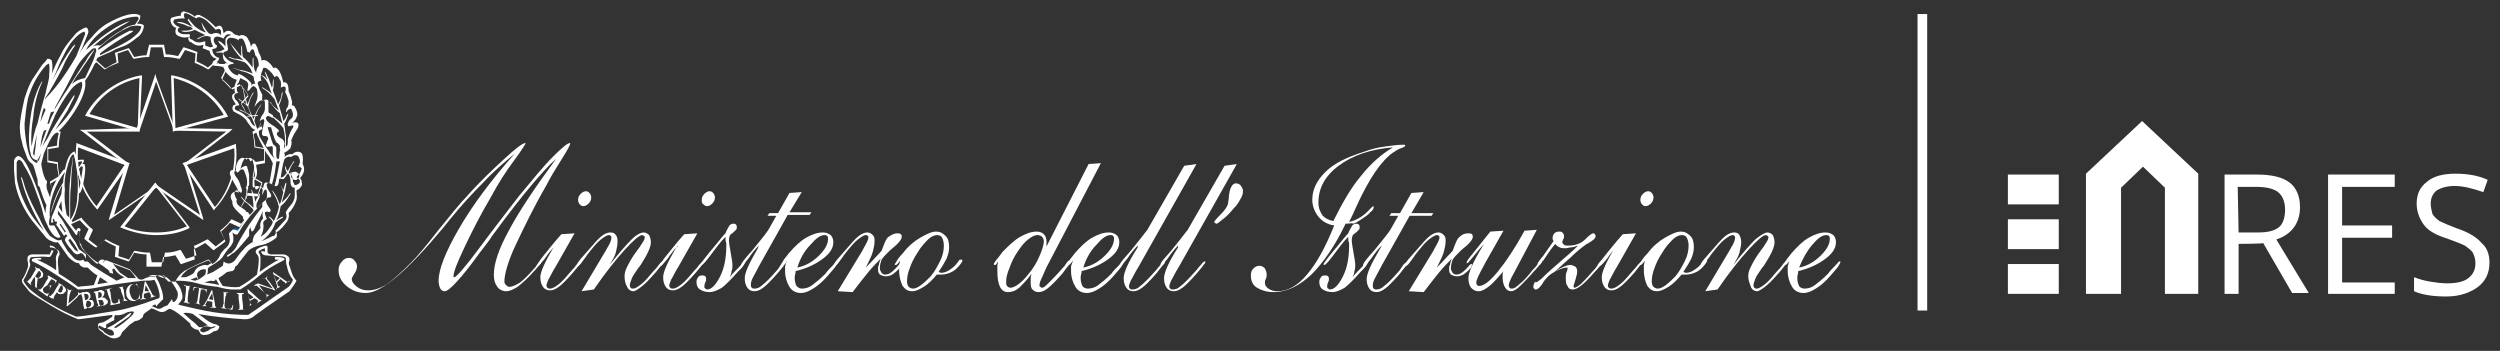<?xml version="1.0" encoding="utf-8"?>
<!-- Generator: Adobe Illustrator 22.0.1, SVG Export Plug-In . SVG Version: 6.00 Build 0)  -->
<svg version="1.1" xmlns="http://www.w3.org/2000/svg" xmlns:xlink="http://www.w3.org/1999/xlink" x="0px" y="0px"
	 viewBox="0 0 285 40" style="enable-background:new 0 0 285 40;" xml:space="preserve">
<rect x="0" y="0" width="285" height="40" fill="#333333" stroke="none"/>
<style type="text/css">
	.st0{fill:#FFFFFF;}
	.st1{fill:#0066CC;}
	.st2{fill:#6F7072;}
</style>
<g id="Livello_3">
</g>
<g id="Livello_2">
	<g>
		<g id="XMLID_14_">
			<g id="XMLID_19_">
				<path id="XMLID_22_" class="st0" d="M255.2,27.8v5.7h-1.6V19.9h3.7c1.7,0,2.9,0.3,3.7,0.9c0.8,0.6,1.2,1.6,1.2,2.8
					c0,1.8-0.9,3.1-2.7,3.7l3.7,6.1h-1.9l-3.3-5.7C258,27.8,255.2,27.8,255.2,27.8z M255.2,26.5h2.2c1.2,0,1.9-0.2,2.4-0.6
					c0.5-0.4,0.7-1.2,0.7-2c0-0.9-0.3-1.6-0.8-2c-0.5-0.4-1.4-0.6-2.5-0.6h-2.1L255.2,26.5L255.2,26.5z"/>
				<path id="XMLID_21_" class="st0" d="M273,33.5h-7.6V19.9h7.6v1.4h-6v4.4h5.7v1.4H267v5.1h6V33.5z"/>
				<path id="XMLID_20_" class="st0" d="M283.8,29.9c0,1.2-0.4,2.1-1.3,2.8c-0.8,0.6-2,1.1-3.6,1.1s-2.8-0.2-3.7-0.6v-1.6
					c0.5,0.2,1.2,0.4,1.8,0.5c0.6,0.1,1.3,0.2,2,0.2c1.1,0,1.9-0.2,2.4-0.6c0.5-0.4,0.8-0.9,0.8-1.7c0-0.4-0.1-0.8-0.3-1.2
					c-0.2-0.3-0.5-0.5-0.9-0.8c-0.4-0.2-1.2-0.5-2-0.8c-1.3-0.4-2.2-0.9-2.7-1.6s-0.8-1.5-0.8-2.4c0-1.1,0.4-1.9,1.2-2.5
					c0.7-0.6,1.8-0.9,3.2-0.9c1.4,0,2.6,0.2,3.7,0.7l-0.5,1.4c-1.2-0.4-2.2-0.7-3.3-0.7c-0.8,0-1.5,0.2-2,0.5
					c-0.4,0.3-0.7,0.8-0.7,1.5c0,0.4,0.1,0.8,0.2,1.2c0.2,0.3,0.4,0.5,0.8,0.8c0.4,0.2,1.1,0.5,1.9,0.8c1.5,0.5,2.4,1.1,2.9,1.7
					C283.5,28.2,283.8,29,283.8,29.9z"/>
			</g>
			<path id="XMLID_18_" class="st0" d="M228.9,23.3h5.8v-3.4h-5.8V23.3z"/>
			<path id="XMLID_17_" class="st0" d="M228.9,28.4h5.8V25h-5.8V28.4z"/>
			<path id="XMLID_16_" class="st0" d="M228.9,33.5h5.8v-3.4h-5.8V33.5z"/>
			<polygon id="XMLID_15_" class="st0" points="244.2,13.8 250.6,19.8 250.6,33.5 246.8,33.5 246.8,21.4 244.3,19 241.8,21.4 
				241.8,33.5 237.8,33.5 237.8,19.8 			"/>
		</g>
		<g>
			<g id="XMLID_12_">
				<rect id="XMLID_13_" x="218.6" y="1.6" class="st0" width="1.1" height="33.8"/>
			</g>
		</g>
	</g>
	<g>
		<g>
			<path class="st1" d="M26.9,26c0.2,0,0.4,0.1,0.3,0.2c0,0.2-0.1,0.3-0.3,0.4c-0.2,0-0.3-0.2-0.4-0.3C26.6,26.1,26.7,26,26.9,26
				C26.9,26,26.9,26,26.9,26L26.9,26L26.9,26z"/>
			<path class="st1" d="M12.3,30.5c0.2,0.1,0.4,0.1,0.6,0l-0.1-0.2L12.4,30c-0.2-0.1-0.3,0-0.4,0.3L12.3,30.5L12.3,30.5L12.3,30.5z"
				/>
			<path class="st2" d="M21.7,36.9c0,0.1,0,0.2,0.1,0.3c0,0,0,0,0,0c0.1,0.1,0.2,0.1,0.3,0.1L21.7,36.9L21.7,36.9L21.7,36.9z"/>
			<path class="st0" d="M34.5,18.7c0.1-0.7,0-1.2-0.2-1.3c-0.3-0.2-0.7-0.1-1,0.2c-0.2-0.1-0.5,0-0.9,0.3c0.1-0.1,0.1-0.3,0-0.5
				c0.3-0.1,0.5-0.3,0.7-0.5c0.1-0.3,0.2-0.6,0.1-0.9c0.2-0.5,0.4-0.9,0.7-1.3c0.3-0.6,0.1-0.9-0.6-0.7c0.3-0.2,0.5-0.5,0.6-0.9
				c0-0.3-0.1-0.6-0.3-0.9c0-0.1-0.2-0.2-0.3-0.2c-0.1,0-0.1,0-0.1,0.1c0.1-0.1,0.1-0.3,0.1-0.5c-0.1-0.4-0.2-0.8-0.4-1.2
				c0-0.8-0.2-1.1-0.6-1c-0.1-0.4-0.2-0.8-0.4-1.2c-0.3-0.5-0.6-0.6-0.7-0.4c-0.5-0.8-1-1.1-1.4-0.9c0-0.3-0.1-0.6-0.3-0.9
				c-0.1-0.4-0.2-0.7-0.4-1c-0.2-0.1-0.4,0-0.5,0.4c0-0.3-0.1-0.6-0.3-0.9c-0.1-0.3-0.4-0.5-0.7-0.5c-0.1,0-0.2,0-0.3,0.1
				C27.1,4,26.9,4,26.7,3.9c-0.4-0.5-0.9-0.5-1.2-0.1l-0.1-0.4c-0.1-0.5-0.4-0.6-0.8-0.3c-0.5-0.5-1-1-1.7-1.3
				c-0.2-0.2-0.6-0.1-0.7,0.1c-0.2-0.2-0.4-0.3-0.6-0.4c-0.2-0.1-0.4-0.1-0.6-0.2c-0.3,0-0.4,0.2-0.4,0.5c-0.3,0-0.7,0.1-1,0.2
				c-0.2,0.1-0.2,0.4-0.1,0.6c0.1,0.3,0.3,0.5,0.6,0.6c-0.1,0.1-0.1,0.3-0.1,0.4C20,4,20.3,4.1,20.6,4.2c0.3,0.1,0.6,0.1,0.9,0
				c-0.1,0.2,0,0.5,0.2,0.6c0,0,0,0,0.1,0c0.4,0.4,0.9,0.5,1.4,0.3l-0.1,0.4l0.8,0.3c0,0.3,0.2,0.6,0.5,0.8l0.3,0.1
				c-0.1,0.1-0.3,0.2-0.4,0.3c-0.1,0.1-0.1,0.3,0,0.4c0,0.1,0.1,0.1,0.2,0.1c0.3,0,0.7,0.1,1,0.1c0,0.1,0.1,0.3,0.1,0.4
				c0.1,0.2,0.3,0.4,0.4,0.5c0.3,0.3,0.6,0.5,1,0.6c-0.1,0.2-0.1,0.3-0.2,0.5c-0.1,0.3-0.1,0.7,0,1c-0.1,0-0.2,0.1-0.3,0.2
				c-0.2,0.4,0.3,0.9,0.4,1.1c-0.1,0-0.2,0.1-0.3,0.1c-0.2,0.3-0.1,0.7,0.2,0.8c0.1,0,0.1,0.1,0.2,0.1c0.4,0.2,0.7,0.4,1,0.7
				c0.1,0.1,0.2,0.4,0.5,0.7c0.1,0.2,0.3,0.4,0.6,0.5c0.3,0.9,0.8,1.8,1.3,2.7c0.3,0.3,0.5,0.7,0.7,1.1c0,0.2-0.1,0.4-0.1,0.6
				c-0.1,0.6-0.2,1.2-0.3,1.7c-0.6-0.3-0.6,0.1-0.7,0.5c-0.1,0-0.2,0-0.3,0.1c0-0.2-0.2-0.3-0.4-0.3c0,0-0.1,0-0.1,0
				c0,0-0.2,0.1-0.3,0.2c-0.1-0.1-0.1-0.2-0.1-0.3c0-0.2,0-0.4,0-0.6c0,0,0.1-0.2,0.2-0.3c0.2-0.3,0-1.2-0.2-1.9
				c0-0.2-0.2-0.3-0.3-0.3c-0.2,0-0.3,0.1-0.4,0.2c-0.1-0.1-0.2-0.2-0.4-0.2c-0.4-0.1-0.9,0.7-0.8,1.5c-0.3-0.2-0.7-0.2-0.7,0.3
				c0.1,0.6,1,1.7,1,2.2c-0.2-0.2-0.5-0.2-0.7,0c-0.1,0.1-0.2,0.2-0.2,0.4c0,0.2,0.1,0.4,0.2,0.6c-0.1,0.6,0.6,1.1,1.2,1.7
				c0,0.2,0,0.3,0.2,0.4c-0.1,0.2-0.8,1.2-0.8,1.2c0,0-0.5-0.2-0.6-0.1c-0.1,0.1-0.3,0.3-0.4,0.4l0.1,0.7c0,0.4-0.2,0.8-0.5,1
				c-0.3,0.3-0.6,0.6-0.7,1c-0.2,0.3-0.4,0.6-0.8,0.8c-0.1-0.1-0.2-0.3-0.3-0.4c0-0.1-0.1-0.1-0.2-0.1c-0.9,0.4-1.8,0.8-2.7,1.3
				c-0.4,0.3-0.8,0.7-1,1.2h-0.8c-0.2-0.2-0.4-0.4-0.7-0.6c-0.3-0.2-0.6-0.1-0.9,0.1c-0.4-0.1-0.9,0-1.2,0.2c-0.2,0.1-0.4,0.1-0.6,0
				l-1-1.1c-2-0.8-3.1-1.2-3.3-1.1c-0.2,0.1-0.3,0.3-0.4,0.5c-0.3-0.2-0.6-0.5-0.9-0.8l-0.6-0.7c-0.4-0.4-0.6-0.9-0.6-1.4l0.1-0.6
				c0-0.1,0-0.2,0-0.2C9.3,26.1,9.1,26,8.9,26c0,0-0.1,0-0.2,0.3C8.4,26,8.2,25.7,8,25.4C8.3,25,8.6,24.5,8.7,24
				C8.9,23.4,9,22.7,9,22.1c0,0,0-0.1,0.1-0.1c0.3-0.2,0.7-2.4,0.6-3c0-0.1,0-0.2-0.1-0.3c-0.1,0-0.1,0-0.2,0l0.1-0.2
				c0.1-0.1,0.1-0.2,0-0.3c-0.2,0-0.5,0-0.7,0.1c-0.1-0.4-0.1-0.7-0.3-1c0-0.1-0.1,0-0.1,0c-0.6,0.3-0.8,1.1-1,2l-0.2,0.1
				c-0.7,0.9-1.3,1.9-1.5,3.1c-0.1-0.3-0.2-0.5-0.3-0.8c-0.1-0.2-0.1-0.5-0.1-0.7c0.1-0.2,0.1-0.4-0.1-0.5c-0.3-0.6-0.4-1.2-0.5-1.8
				c0.1-0.4,0.2-0.8,0.3-1.2c0.3-0.7,0.6-1.4,1-2c0.1-0.1,0.2-0.2,0.3-0.3C7,15,10.1,11.1,9.7,9.2c0.6-0.8,1-1.7,1.4-2.6l0.2-0.1
				l0.2-0.1c0.7-0.3,1.2-0.5,1.7-0.8L14,5.3c0.6-0.2,1.1-0.6,1.6-1c0.5-0.3,0.8-0.9,0.8-1.4c-0.2-0.2-0.5-0.2-0.8-0.2
				C15.9,2.4,16,2.1,16,1.8c-0.2-0.2-0.7-0.3-1.5-0.1c-0.8,0.2-1.6,0.6-2.3,1c-0.7,0.4-1.3,1-1.8,1.6C9.8,4.9,9.3,5.6,9,6.3l0.4-0.9
				C9.6,4.9,9.8,4.4,10,3.9c0.1-0.2,0.1-0.4,0-0.6C9.9,3.1,9.8,3.1,9.6,3.2C9.2,3.4,8.8,3.6,8.5,4C7.9,4.7,7.3,5.4,6.9,6.3
				C6.5,7,6.2,7.7,5.9,8.4c0.1-0.5,0.1-1,0-1.5C5.8,6.8,5.7,6.7,5.5,6.7c0,0,0,0-0.1,0C5.2,7,5,7.2,4.8,7.4C4.6,7.7,4.4,8,4.2,8.3
				C4,8.6,3.7,9,3.5,9.4C3.2,10,3,10.6,2.8,11.2c-0.2,0.9-0.4,1.8-0.5,2.7c-0.1,0.8,0,1.6,0.2,2.3c0.1,0.6,0.4,1.2,0.6,1.8
				c0.1,0.3,0.3,0.5,0.6,0.7C3.9,19,4,19.5,4.2,20.2c0.1,0.2,0.1,0.5,0.1,0.7c0,0.1,0,0.3,0.1,0.3c0.1,0.1,0.2,0.2,0.2,0.4
				c0.2,0.6,0.4,1.2,0.7,1.8c-0.1,0.3-0.1,0.6-0.1,0.9c-0.6-1.8-1.1-3.2-1.5-4.1C3,18.4,2.4,17.7,2,17.8c-0.2,0.1-0.4,0.3-0.4,0.6
				c0,0.1,0,0.4,0,0.9c0,0.5,0.1,1,0.1,1.5c0.3,1.6,1,3.1,2,4.4l1.4,1.7c0.2,0.3,0.5,0.5,0.8,0.6c0.2,0.1,0.5,0.2,0.7,0.1
				c0.4,0.6,0.8,1.1,1.2,1.7C8.2,29.7,8.6,30,9,30c0.1,0.3,0.4,0.5,0.7,0.5l0.3,0c0.3,0.3,0.7,0.7,1.1,0.9l-0.4,1.1
				c-0.6,0.1-1.2,0.1-1.8,0.2c-0.5-0.4-1.2-0.9-2.2-1.5l-0.1-1.2c0-0.4,0-0.7,0.2-1c0-0.3-0.1-0.5-0.4-0.6C6.2,28.1,6,28,5.7,28
				c-0.1,0,0,0.1,0,0.2v0.1c0-0.1,0-0.1,0.1-0.1c0.6,0.1,0.8,0.3,0.8,0.6c-0.2,0.3-0.3,0.6-0.2,1l0,1c-0.7-0.5-1.5-0.9-2.2-1.2
				c0.1,0,0.2,0,0.3,0c0.1,0,0.2,0,0.2-0.1c0-0.1,0-0.1-0.2-0.1c-0.3,0-0.5,0-0.8,0.1c-0.1,0.1-0.1,0.2,0,0.3c0,0,0,0,0,0
				c0.9,0.4,1.7,0.9,2.5,1.4c1.1,0.7,2,1.3,2.7,1.8c0.9,0,1.7-0.1,2.6-0.3l1.7-0.3c0.7-0.1,1.4-0.2,2.2-0.3c0.3,0,0.7-0.1,1-0.1
				c0.4,0,0.8,0,1.2-0.1c0.3,0.5,0.5,1.1,0.6,1.7c0,0.2,0,0.4-0.1,0.4c-1.1,0.4-2.2,0.8-3.4,1.1c-0.7,0.2-1.3,0.3-1.9,0.4
				c-1.4,0.2-2.7,0.5-4.1,0.6c-1-0.4-2-0.9-3-1.5c-0.9-0.5-1.7-1.1-2.4-1.7c-0.5-0.6-0.7-0.9-0.6-1c0.3-0.5,0.5-1,0.7-1.5
				c0-0.1,0.1-0.3,0-0.4c-0.1-0.4,0-0.7,0.3-0.7c0.6,0,1.2-0.1,1.8,0c0.1,0,0.2,0,0.3-0.1l0.3-0.6l-0.2-0.1l-0.2,0.4v-0.4v0.5l-2,0
				c-0.2,0-0.4,0.1-0.5,0.2c-0.1,0.2-0.1,0.5,0,0.8c0,0.1,0,0.3,0,0.4c-0.2,0.6-0.4,1.1-0.7,1.5c0,0.1,0,0.3,0.1,0.4
				c0.2,0.3,0.5,0.6,0.7,0.9c0.2,0.2,0.5,0.4,0.8,0.6c0.3,0.2,1,0.6,1.8,1.1c1,0.6,2,1.1,3,1.5c0.2,0,1.5-0.2,3.9-0.5l0,0.2
				c-0.7,0.5-1.1,0.7-1.3,0.7c-0.3,0-0.4,0.2-0.3,0.6c0.1,0.2,0.2,0.3,0.4,0.4l0.3,0.3l0.7,0.4c0.3,0.1,0.5,0.1,0.8,0
				c0.3-0.1,0.4-0.3,0.5-0.6l0.1-0.1l0.8-0.8l0.6-0.4c0.3,0,0.7-0.2,0.9-0.5c0-0.2,0.1-0.3,0.2-0.4l0.7-0.5c0-0.1,0.3,0,0.9,0.3
				c0.2,0.1,0.5,0.1,0.7,0l0.5-0.3c0.5,0.1,1.3,0.7,2.4,1.7c0,0.2,0.1,0.3,0.2,0.4c0.2,0.2,0.5,0.3,0.7,0.3l0.3,0.5l0.3,0.1
				c0.4,0,0.8-0.1,1.1-0.4l0.4-0.1c0.2-0.1,0.3-0.3,0.3-0.5L24.7,37l-0.4-0.1c-0.5-0.2-1-0.6-1.4-0.9l-0.3-0.2
				c1.8,0.3,3.6,0.5,5.3,0.6c0.4,0,0.8-0.1,1.1-0.4c0.4-0.3,1.8-1.3,4-2.8c0.3-0.4,0.6-0.8,0.8-1.2c-0.2-0.2-0.4-0.5-0.5-0.8
				c-0.1-0.3-0.2-0.6-0.3-0.9c-0.1-0.2-0.1-0.4,0-0.6c0-0.2,0-0.4-0.2-0.5c-0.1-0.1-0.3-0.2-0.5-0.2c-0.5,0-0.9,0-1.4,0
				c-0.2,0-0.3-0.1-0.4-0.2l0-0.5c0-0.2,0-0.3-0.2-0.3c-0.4,0.1-0.7,0.2-1,0.4c-0.2,0.2-0.2,0.4,0,0.6c0,0,0,0,0,0
				c0.1,0.1,0.2,0.3,0.2,0.5c0,0.6-0.1,1.2-0.2,1.8c-0.6,0.5-1.3,1-2,1.4c-0.6,0.1-1.2,0-1.9-0.1c-0.2-0.3-0.4-0.6-0.5-0.9
				c0.4-0.2,0.7-0.5,1-0.7c0.2,0,0.4-0.1,0.6-0.1c0.2-0.1,0.3-0.3,0.3-0.5c0.2-0.1,0.3-0.2,0.4-0.4l1.1-1.4c0.3-0.3,0.8-0.5,1.2-0.6
				c0.7-0.1,1.4-0.4,2-0.9c0.1-0.2,0.1-0.4,0-0.6c0.5-0.3,0.9-0.8,1.2-1.2c0.2-0.3,0.3-0.7,0.2-1c0.4-0.4,0.7-0.9,0.9-1.5
				c0.1-0.4,0-0.7,0-1.1c0.2-0.1,0.4-0.2,0.5-0.4c0.1-0.1,0.2-0.3,0.1-0.5c0-0.2-0.1-0.4-0.2-0.5C34.7,19.8,34.8,19.2,34.5,18.7z
				 M16.1,3c0,0.3-0.2,0.6-0.4,0.8C15.2,4.3,14.6,4.7,14,5c-0.7,0.4-1.6,0.8-2.6,1.3V6.1c1.1-0.9,2.4-1.7,3.6-2.4
				c0.3-0.2,0.2-0.2-0.2-0.2c-0.4,0.2-0.8,0.4-1.3,0.7c-0.8,0.5-1.6,1-2.3,1.5l0-0.2c1.1-1,2.3-1.9,3.7-2.5
				C15.4,2.9,15.8,2.9,16.1,3L16.1,3z M11.7,3.5c0.8-0.6,1.6-1.1,2.6-1.4c0.4-0.1,0.8-0.2,1.3-0.2c0.1,0,0.2,0.1,0.2,0.2
				c0,0,0,0.1,0,0.1l-0.4,0.6c-0.6,0.1-1.1,0.3-1.6,0.7c-0.8,0.4-1.5,1-2.1,1.5l-0.3,0.2c-0.3-0.1-0.6,0-0.8,0.1
				c1-0.9,2-1.6,3.2-2.3c0.4-0.2,0.7-0.4,1-0.6c-0.4,0.1-0.8,0.3-1.2,0.5c-0.9,0.5-1.8,1.1-2.6,1.8l-1.2,1
				C10.2,4.9,10.9,4.1,11.7,3.5L11.7,3.5z M10.5,5.6c0.1-0.1,0.3-0.1,0.4-0.1c0.1,0.2,0.1,0.4,0,0.5c-0.1,0.5-0.3,1-0.5,1.4L9.7,8.9
				C9.1,9,8.6,9.2,8.2,9.6c0.2-0.4,0.5-0.9,0.9-1.4c0.3-0.5,0.9-1.3,1.6-2.4c0.1-0.2,0.1-0.2,0-0.1C10.3,6.1,10,6.5,9.8,6.9
				c-0.5,0.7-1.1,1.7-2,3.1c-0.2,0.3-0.8,1.2-1.6,2.5l0.1-0.3L7.5,10l1.1-2.1C9.1,7,9.7,6.3,10.5,5.6L10.5,5.6z M5.6,10.5
				C6.3,9.3,7,8.1,7.5,6.9c0.3-0.5,0.6-1.1,1-1.6C8.6,5,8.6,5,8.3,5.3C7.4,6.5,6.7,7.8,6,9.1l0.4-0.9c0.2-0.5,0.4-1,0.6-1.4
				c0.3-0.6,0.6-1.2,1-1.8c0.3-0.4,0.6-0.7,0.7-0.8C9,3.9,9.3,3.7,9.6,3.6c0.1,0.1,0.1,0.2,0.1,0.3l-1,2.5C8,7.6,7.2,8.9,6.2,10.1
				c-0.4,0.5-0.7,0.8-0.8,0.9c-0.1,0.1-0.2,0.2-0.3,0.4l0.1-0.3L5.6,10.5z M6.2,12.7c-0.2,0.4-0.5,0.9-0.6,1.4l-0.2,0l0.4-1.3
				L6.2,12.7z M4.7,16.1l0.1-0.6L5,14.9l0.3-0.1l-0.4,1.1l-0.3,0.9L4.7,16.1z M4.6,13.9c0.1-0.5,0.2-1.1,0.4-1.6l0.2,0.2L4.6,13.9z
				 M3.9,17.8l-0.1-0.2c-0.1-0.1,0.1-0.9,0.4-2.3C4.1,16.4,4,17.3,3.9,17.8L3.9,17.8z M3.6,16.7c-0.1-1.1,0-2.3,0.2-3.4
				c0.1-1.3,0.4-2.5,0.9-3.7c0.2-0.4,0.2-0.4,0-0.2c-0.8,1.4-1.3,3.4-1.4,6.1c0,0.7,0,1.4,0.2,2c0,0.3,0.2,0.6,0.5,0.7
				c0.1,0.1,0.2,0,0.3,0c0,0.1-0.1,0.3-0.1,0.4c-0.4-0.2-0.6-0.4-0.8-0.8c-0.2-0.5-0.3-1-0.4-1.5c-0.1-0.7-0.2-1.4-0.2-2.2
				c0.1-1,0.2-2,0.4-2.9c0.4-1.4,1.1-2.7,2-3.7c0.2-0.2,0.4-0.3,0.4-0.2c0.1,0.5,0,1,0,1.5C5.5,9.5,5.3,10,5.2,10.6
				c-0.5,1.7-0.8,2.9-0.9,3.4C4,14.7,3.8,15.6,3.6,16.7L3.6,16.7z M4.2,18.6v-0.3c0.5-0.5,0.4-1.1,0.6-1.5L5.5,15l0.8-1.9
				c0.5-1,1.1-2,1.8-2.9c0.3-0.4,0.7-0.7,1.2-0.9c0.1,0.3,0.1,0.5,0,0.8c-0.1,0.4-0.3,0.9-0.5,1.3c0,0,0,0,0,0
				c-0.6,1.3-1.5,2.4-2.5,3.4l1.4-2.2l0.6-1.2c0.2-0.4,0.3-0.6,0.1-0.5c-1.3,2-2.1,3.3-2.4,3.8c-0.3,0.5-0.5,1-0.8,1.4
				c-0.2,0.3-0.4,0.7-0.6,1C4.7,17.8,4.5,18.2,4.2,18.6L4.2,18.6z M9.4,19.4c-0.1,0.7-0.2,1.5-0.4,2.2c0-0.5,0-1-0.1-1.5l0.2-0.5
				c0-0.2,0-0.2-0.1,0l-0.1,0.2l0-0.4l0.3-0.4C9.4,18.9,9.5,19,9.4,19.4L9.4,19.4z M9.2,18.4c0.2,0,0.2,0,0.1,0.2l-0.4,0.6
				c0-0.2-0.1-0.4-0.1-0.6C8.9,18.5,9,18.4,9.2,18.4L9.2,18.4z M7.6,19.3c0.3-1.1,0.5-1.7,0.8-1.7c0.2,0.7,0.3,1.4,0.4,2.1
				c0.1,0.9,0.1,1.9,0,2.8c0,0.7-0.2,1.5-0.5,2.1L8,25.1c0-0.8,0-1.5,0-2c0-0.5,0-1.2,0.1-2c0-0.8,0.1-1.8,0.2-2.9
				c0.1-0.3,0-0.3,0-0.2c-0.2,1.4-0.4,2.8-0.4,4.2l0,1.1l0,1.5l-0.3-0.3c-0.2-1-0.3-1.9-0.2-2.9C7.3,20.9,7.4,20.1,7.6,19.3
				L7.6,19.3z M5.9,22.6c0.3-1.1,0.8-2.1,1.5-3c-0.1,0.4-0.2,0.8-0.2,1.2c-0.6,0.9-1,1.9-1.3,3c-0.1,0.4-0.2,0.7-0.2,1.1
				C5.6,24.1,5.7,23.3,5.9,22.6L5.9,22.6z M7.1,24.2l-0.4-0.6L7,22.9C7,23.3,7.1,23.8,7.1,24.2L7.1,24.2z M11.1,32.4l0.3-0.8
				l0.9,0.6L11.1,32.4z M13.3,32l-1.5-0.9l-1.4-0.9l-0.3-0.3c-0.1-0.1-0.2-0.1-0.3-0.1c-0.1,0.1-0.2,0-0.3-0.2
				c-0.4,0.2-0.8,0.1-1.1-0.2l-0.7-0.8l-0.6-1L7,27.3c-0.1,0.1-0.3,0.1-0.4,0.1c-0.3-0.1-0.6-0.3-0.9-0.5c-0.5-0.6-0.9-1.3-1.2-2
				c-0.6-1.1-1.2-2.3-1.6-3.4c-0.2-0.6-0.3-1.1-0.4-1.2c-0.1-0.2-0.1-0.2-0.1,0c0.1,0.4,0.2,0.7,0.3,1.1c0.3,0.9,0.6,1.7,1,2.5
				c0.4,0.9,0.9,1.7,1.3,2.4c-0.8-0.9-1.6-1.9-2.1-3c-0.4-0.8-0.7-1.6-0.9-2.5c-0.1-0.4-0.1-0.8-0.1-1.3c0-0.3,0-0.6,0-1
				c0.1-0.2,0.2-0.3,0.3-0.3c0.2,0.1,0.4,0.3,0.5,0.6c0.5,0.8,0.9,1.6,1.2,2.5c0.5,1.3,0.8,2.2,0.9,2.6C4.9,24.4,5,24.7,5.1,25
				c0.1,0.3,0.3,0.6,0.4,0.9c0.2,0.4,0.4,0.7,0.7,1c0.3,0.2,0.5,0.3,0.7,0.1l-0.7-1.3c-0.1,0-0.2,0-0.2,0c0,0,0,0,0,0v0
				c0,0-0.1,0-0.1,0c0,0-0.1,0-0.1,0c0,0,0,0-0.1,0c0,0,0,0-0.1-0.1c0,0,0-0.1,0-0.1c0,0,0-0.1,0-0.1c0-0.1,0-0.2,0-0.2
				c0.1-0.4,0.1-0.8,0.3-1.2c0.3-1,0.7-2,1.2-2.9C7.1,21.4,7,21.8,7,22.1c-0.5,1.1-0.8,2-1.1,2.6c-0.1,0.5-0.1,0.7,0,0.7l0.2-0.1
				L6,25.1l0.1-0.2l0.2,0.4l0.1-0.1l0.1,0.2l-0.1,0.2l0.9,1.3l0.2-0.2l0.2,0.2c-0.2,0.1-0.3,0.3-0.3,0.5c0.2,0.4,0.4,0.7,0.7,1
				c0.4,0.6,0.7,0.7,1,0.5c0.1-0.1,0.2,0,0.3,0c0.2,0.2,0.3,0.4,0.4,0.6l0-0.5L9,28.4l-0.4-0.8c-0.3-0.4-0.5-0.7-0.7-1.1
				c-0.1-0.3-0.3-0.6-0.5-0.9c-0.2-0.4-0.5-0.8-0.8-1.2L6.6,24l0.6,0.8c0.4,0.5,0.8,1.1,1.2,1.6c0.2,0.4,0.4,0.5,0.4,0.3l0.1-0.4
				l0.2,0.1L9,27.2l0,0.2c0,0.1,0,0.3,0.1,0.3c0.1,0.1,0.2,0.2,0.2,0.4c0.2,0.3,0.4,0.6,0.6,0.8c0.4,0.4,0.7,0.7,1.2,1
				c0.4,0.3,0.8,0.5,1,0.7c0.2,0.1,0.4,0.3,0.4,0.5l0.4,0.1l-0.1-0.5l0.2-0.1c0.1,0.1,0.2,0.3,0.3,0.4c0.3,0.3,0.6,0.5,0.9,0.6
				L13.3,32z M6.8,25.6l0.1-0.1l0.6,0.9l-0.1,0.1L6.8,25.6z M7.8,27.4L8,27.2l0.5,0.7l0.3,0.5l0.1,0.3c-0.2-0.1-0.4-0.2-0.5-0.4
				l-0.3-0.4L7.8,27.4z M14.6,31.7l-0.9-0.6c-0.3-0.4-0.6-0.7-0.7-0.9c-0.1-0.2-0.3-0.3-0.5-0.4c-0.1-0.1-0.3-0.1-0.5-0.1
				c-0.1,0.1-0.3,0.2-0.3,0.4l0,0c0-0.2,0.1-0.3,0.2-0.4c0.1-0.1,0.3,0,0.4,0l0.9,0.5l1.6,0.6c0.3,0.3,0.5,0.6,0.7,0.9
				C15.3,31.7,15,31.7,14.6,31.7L14.6,31.7z M15.1,35.9c-0.6,0.6-1.2,1.1-1.9,1.5L13,37.3c0.4-0.3,1-0.7,1.7-1.2l0.3-0.4l-0.2,0
				c-0.3,0.2-0.6,0.5-0.9,0.7c-0.4,0.2-0.7,0.5-1.1,0.7l-0.6,0.3l0.1,0.1l0.4,0.1c0.2,0.1,0.3,0.3,0.3,0.5c-0.1,0.2-0.4,0.2-0.6,0.1
				c0,0,0,0,0,0l-0.5-0.3c-0.1-0.2-0.3-0.3-0.5-0.4l-0.2-0.2l0.1-0.2l0.6,0.3h0.2L12.1,37l0.7-0.4c0.2,0,0.3-0.2,0.2-0.3l0.1-0.4
				c0.3,0.1,0.7,0,1-0.1c0.3-0.2,0.7-0.3,1-0.3C15.3,35.5,15.3,35.7,15.1,35.9L15.1,35.9z M23.4,5.2l0-0.5L23,4.8
				c-0.4,0.1-0.8,0-1.1-0.3c-0.2,0-0.3-0.1-0.3-0.3c0.1-0.2,0.1-0.3-0.1-0.3L21,3.9c-0.3,0-0.5-0.1-0.7-0.3c-0.1-0.2,0-0.4,0.2-0.5
				c-0.3-0.1-0.5-0.2-0.7-0.5c-0.1-0.1,0-0.3,0.1-0.4c0,0,0,0,0.1,0c0.3-0.1,0.7-0.1,1.1-0.1c-0.1-0.1-0.2-0.3-0.1-0.5
				c0-0.2,0.4-0.1,1,0.3l0.4,0.2C22.4,2,22.7,1.9,22.9,2c0.3,0.1,0.6,0.3,0.8,0.5c0.3,0.3,0.6,0.6,0.9,0.9c0.3-0.2,0.5-0.1,0.6,0.1
				L25.2,4c-0.3-0.3-0.7-0.3-1.1-0.1l-0.3-0.1c-0.3-0.3-0.5-0.7-0.7-1c-0.1-0.3-0.1-0.3-0.1-0.1c0.1,0.4,0.2,0.7,0.5,1
				c-0.5-0.1-0.9-0.4-1.3-0.7c-0.2-0.2-0.4-0.5-0.6-0.7c-0.1-0.2-0.2-0.2-0.2,0c0.2,0.3,0.4,0.6,0.6,0.8c-0.2-0.1-0.4-0.2-0.6-0.3
				c-0.4-0.2-0.7-0.3-1.1-0.3c-0.1,0-0.2,0,0,0.1c0.4,0.1,0.8,0.2,1.1,0.4C21.7,3,21.8,3.1,22,3.3c-0.4,0.2-0.8,0.2-1.1,0.2
				c-0.1,0-0.2,0-0.3,0c0.1,0,0.2,0.1,0.2,0.1c0.5,0.1,1,0,1.4-0.2C22.6,3.6,23,3.8,23.4,4c-0.3,0.1-0.6,0.2-0.9,0.4
				c-0.1,0.1-0.1,0.1,0.2,0c0.3-0.2,0.6-0.3,0.9-0.3L24,4.2c0,0.4,0.1,0.8,0.3,1.1L24,5.4L23.4,5.2z M25.6,7.3c-0.7,0-0.9,0-0.9-0.1
				c0-0.1,0-0.2,0.2-0.3L25,6.6c-0.5-0.1-0.8-0.5-0.8-1l0.4-0.1c0.2-0.2,0.2-0.3,0-0.4c-0.2-0.2-0.3-0.5-0.2-0.7
				c0.1-0.3,0.5-0.3,1.1,0c0.2-0.5,0.5-0.6,0.9-0.4c-0.3,0-0.6,0.2-0.7,0.5c0,0.3,0,0.5,0,0.8c-0.1-0.2-0.3-0.3-0.5-0.5
				c-0.4-0.2-0.4-0.2-0.2,0.1c0.2,0.2,0.4,0.4,0.6,0.7c-0.3,0.2-0.6,0.3-0.9,0.3c-0.1,0.1-0.1,0.1,0.1,0.1c0.2,0,0.4,0,0.6,0
				c0,0.3,0,0.5,0.1,0.8c0.1,0.2,0.3,0.3,0.5,0.5C25.7,7.1,25.7,7.2,25.6,7.3L25.6,7.3z M26,7.6c0-0.2,0.1-0.2,0.4-0.3
				c0.3,0,0.3-0.1,0.1-0.2c-0.4-0.1-0.7-0.4-0.9-0.7c-0.2-0.2-0.2-0.4,0-0.5l0.3-0.1l0.1-0.2L25.9,5c-0.1-0.3,0-0.6,0.3-0.7
				c0.4,0,0.8,0.1,1,0.3c0-0.2,0.1-0.2,0.4-0.2C27.8,4.5,28,5,28.2,5.9L28.5,6c0-0.2,0.1-0.3,0.3-0.4c0.1,0,0.2,0.2,0.3,0.7
				c0.3,0.3,0.4,0.7,0.4,1.2c-0.2,0.2-0.3,0.5-0.3,0.8l-0.2-0.4c-0.1-0.4-0.1-0.8-0.1-1.2c0-0.2,0-0.2-0.1,0c0,0.3,0,0.6,0,1
				c-0.3-0.4-0.7-0.9-1.1-1.2c-0.1-0.3-0.1-0.7-0.1-1c0-0.3-0.1-0.4-0.1-0.2c0,0.4,0,0.7,0,1.1c-0.4-0.4-0.7-0.9-1.1-1.3
				c-0.1-0.2-0.2-0.2-0.1-0.1c0.2,0.4,0.5,0.8,0.8,1.2c0.3,0.3,0.5,0.6,0.7,0.7c-0.3-0.1-0.6-0.2-0.9-0.2c-0.2,0-0.5-0.1-0.7-0.2
				c-0.2,0-0.2,0,0,0.1c0.2,0.1,0.5,0.2,0.7,0.2c0.4,0.1,0.7,0.2,1,0.3c0.3,0.2,0.5,0.5,0.7,0.8l0.2,0.5c-0.4-0.2-0.8-0.3-1.2-0.4
				c-0.3,0-0.5-0.1-0.8-0.2c-0.3-0.1-0.4-0.1-0.1,0c0.3,0.1,0.5,0.2,0.8,0.3c0.5,0.1,1,0.3,1.4,0.6l0,0.1C29,8.9,28.9,9.1,29,9.2
				l0.1,0.4c-0.1-0.1-0.3-0.1-0.5,0.2c0.1-0.2,0.1-0.3-0.1-0.5c-0.4-0.4-0.8-0.7-1.3-0.9l-0.1,0.2C26.6,8.5,26.2,8.1,26,7.6L26,7.6z
				 M30.8,17.5c-0.1-0.2-0.3-0.5-0.6-0.9c-0.2-0.3-0.4-0.7-0.6-1c-0.1-0.3-0.1-0.5-0.1-0.8c0.1-0.3,0.1-0.5,0.2-0.6
				c0.1-0.1,0-0.2,0-0.1c-0.1,0.3-0.3,0.5-0.3,0.8l-0.4-1.1c0.1-0.6,0.3-1.2,0.7-1.7c0.1-0.2,0.1-0.3,0-0.1c-0.4,0.5-0.6,1-0.8,1.6
				l-0.6-1.4c0.1-0.5,0.2-1,0.5-1.4c0.2-0.4,0.1-0.4-0.1,0c-0.2,0.3-0.3,0.7-0.5,1.1c-0.2-0.7-0.4-1.4-0.5-1.9l-0.1,0l0.1,0.2
				c0.1,0.6,0.2,1.2,0.4,1.7c-0.3-0.2-0.5-0.4-0.8-0.6c-0.2-0.1-0.2-0.1,0,0.1c0.3,0.2,0.6,0.4,0.9,0.7c0.2,0.4,0.3,0.7,0.4,1
				c-0.4-0.2-0.8-0.4-1.2-0.6c-0.2,0-0.2,0,0,0.1c0.5,0.2,1,0.4,1.3,0.8l0.4,1c-0.3-0.1-0.5-0.4-0.6-0.7c-0.4-0.5-0.9-0.9-1.5-1.1
				c-0.2-0.1-0.3-0.2-0.2-0.4c0-0.1,0.2-0.2,0.5-0.2c-0.1-0.2-0.2-0.4-0.3-0.5l-0.2-0.2c-0.2-0.4-0.1-0.7,0.4-0.7
				C27,10.5,27,10.3,27,10.1c0-0.3,0-0.5,0.2-0.7c0.1-0.2,0.1-0.3,0.2-0.5C27.6,9,27.8,9.1,28,9.2c0.2,0.1,0.3,0.3,0.3,0.5l-0.1,0.6
				c0,0.1,0.1,0.1,0.3-0.1c0.1-0.2,0.2-0.3,0.4-0.4c0.2,0.1,0.3,0.2,0.4,0.4c0.1,0.5,0.1,1-0.1,1.4l-0.2,0.6
				c0.4-0.6,0.8-0.9,1.1-0.8c0.1,0.1,0.1,0.3,0.1,0.4c0,0.2,0,0.4,0,0.6c0,0.2-0.1,0.4-0.2,0.6c-0.2,0.2-0.3,0.5-0.4,0.8
				c0.4-0.3,0.6-0.3,0.5,0.2l-0.2,0.9c-0.1,0.4,0,0.6,0.2,0.6c0.1,0,0.3,0,0.4,0.1c0.1,0.1,0.1,0.3,0,0.4c-0.1,0.2-0.1,0.4-0.2,0.5
				c0,0.1,0,0.2,0.1,0.2c0.1,0.1,0.3,0,0.4,0c0.2-0.1,0.3,0,0.3,0.2c0,0.2,0,0.4,0,0.6c0,0.2,0.1,0.4,0.2,0.6
				c0.1,0.1,0.2,0.2,0.4,0.3l0.2-0.2c-0.3,0-0.4-0.2-0.4-0.5c0-0.3,0-0.6,0-0.8c0-0.2-0.2-0.3-0.3-0.4c-0.1,0-0.3-0.7-0.7-2l0.4,0
				c0.3,1.1,0.5,1.7,0.7,1.8c0.1,0,0.2,0.2,0.3,0.3c0,0.2,0,0.5,0.1,0.7c0.3-0.1,0.4-0.4,0.4-0.7c0.1-0.3,0-0.6-0.3-0.8
				c-0.2-0.1-0.4-0.2-0.5-0.4c-0.1-0.1,0-0.3,0.1-0.4c0,0,0.1,0,0.1,0c0.1-0.1-0.2-0.4-1-0.9c-0.4-0.3-0.6-0.6-0.4-0.8
				c0.1-0.1,0.2-0.1,0.4,0s0.3,0.2,0.3,0.1c0.1-0.2,0-0.3-0.2-0.4c-0.2-0.1-0.3-0.2-0.3-0.2c0-0.3,0-0.6,0-0.8c0-0.2,0-0.3,0-0.5
				c-0.1-0.2-0.4-0.2-0.8,0c0.1-0.2,0.1-0.4,0.1-0.7c-0.1-0.2-0.2-0.4-0.3-0.6l-0.2-0.6c-0.1-0.2,0.1-0.4,0.4-0.4
				c-0.1-0.3-0.1-0.6,0-0.9c0.1-0.1,0.1-0.3,0.2-0.5c0-0.1,0.2-0.1,0.4,0c0.4,0.3,0.7,0.6,0.9,1c0.2-0.2,0.4-0.2,0.6,0.3
				C32,9.1,32.1,9.6,32,10c0.5-0.3,0.7-0.1,0.5,0.5c0.2,0.3,0.3,0.7,0.4,1c0,0.2,0,0.5-0.1,0.7c-0.1,0.1-0.2,0.3-0.2,0.5
				c0,0.1,0.1,0.1,0.1,0c0.1-0.2,0.3-0.3,0.5-0.3c0.1,0.2,0.2,0.5,0.2,0.7c0,0.2-0.1,0.4-0.3,0.5c-0.2,0.2-0.3,0.4-0.3,0.6
				c0,0.1,0.1,0.2,0.1,0.2c0,0,0,0,0,0l0.4-0.1c0.2,0,0.2,0.1,0,0.4c-0.2,0.3-0.3,0.6-0.4,0.9c-0.1,0.2-0.1,0.4-0.1,0.6
				c0,0.2,0,0.4-0.2,0.5c0-0.4,0-0.8,0-1.2c-0.1-0.5-0.1-0.9-0.2-1.4c0.2-0.3,0.3-0.6,0.4-0.9c0.1-0.3,0.1-0.3-0.1-0.1
				c-0.1,0.3-0.2,0.5-0.4,0.7c-0.1-0.5-0.3-1.1-0.5-1.8c0.2-0.4,0.3-0.8,0.4-1.2c0-0.4,0-0.5-0.1-0.1c0,0.4-0.2,0.8-0.4,1.2
				c-0.2-0.6-0.4-1.1-0.6-1.6c0.1-0.3,0.1-0.6,0.1-1c0-0.4,0-0.4-0.1,0c0,0.2,0,0.5-0.1,0.7l-0.4-1.1l-0.3-0.6
				c-0.1-0.2-0.1-0.2-0.1,0l0.3,0.8c-0.2-0.2-0.3-0.4-0.6-0.5c-0.2-0.1-0.2-0.1-0.1,0c0.3,0.2,0.5,0.5,0.7,0.8
				c0.2,0.4,0.3,0.9,0.5,1.3c-0.3-0.3-0.7-0.5-1-0.7c-0.2-0.1-0.2,0,0,0.1c0.5,0.3,0.9,0.7,1.3,1.2c0.2,0.5,0.3,0.9,0.5,1.3
				c-0.3-0.2-0.7-0.5-0.9-0.9c-0.2-0.2-0.2-0.1,0,0.1c0.3,0.4,0.6,0.8,1,1.1l0.3,1.2c-0.4-0.3-0.8-0.7-1.2-0.9
				c-0.2-0.1-0.2-0.1,0,0.1c0.5,0.4,0.9,0.8,1.3,1.3c0.2,0.7,0.2,1.3,0.2,2c0,0.3-0.3,0.5-0.6,0.6l-0.1,0.9l-0.5,0
				C31.2,18,31,17.7,30.8,17.5L30.8,17.5z M31.5,18.4c0.1,0,0.3,0,0.4,0c-0.2,1-0.4,2.1-0.6,2.8L31,21
				C31.3,20.1,31.4,19.3,31.5,18.4L31.5,18.4z M28,24c-0.1-0.1-0.3-0.2-0.7-0.5C27,23.3,26.9,23,27,22.7c-0.1-0.1-0.2-0.3-0.2-0.4
				c-0.1-0.2-0.1-0.3,0-0.5c0.1-0.2,0.3-0.1,0.7,0.2c0.1-0.2,0.1-0.4,0-0.6c-0.1-0.2-0.1-0.4-0.2-0.6c-0.1-0.3-0.3-0.5-0.5-0.8
				c-0.1-0.3-0.2-0.5-0.1-0.5c0.1,0,0.3,0,0.4,0.2c0.3-0.4,0.5-0.5,0.7-0.3c0.1,0.2,0.2,0.5,0.3,0.8c0.1,0.4,0.1,0.7,0,1.1l-0.1,0.1
				l0.1,0.1c0,0.3,0,0.6-0.1,0.9c0,0.1,0,0.2,0.1,0.3c0-0.1,0-0.2,0-0.4c0-0.1,0.1-0.2,0.1-0.5c0-0.1,0.1-0.3,0.1-0.4
				c0,0,0-0.1-0.1-0.1c0.1,0,0.1-0.1,0.2-0.2c0-0.1,0-0.1,0-0.2c0-0.2,0-0.4,0-0.6c0-0.3,0-0.5-0.1-0.8c0-0.1-0.1-0.3-0.1-0.4
				c0-0.1-0.1-0.2-0.2-0.2c-0.3,0.1-0.5,0.2-0.6,0.4c0.1-0.4,0.2-0.8,0.4-1.1c0.1-0.2,0.3-0.2,0.4-0.2c0.1,0.1,0.2,0.1,0.3,0.3
				c0,0.1,0.1,0.1,0.2,0c0.1-0.1,0.1-0.2,0.2-0.1c0.1,0.1,0.1,0.1,0.2,0.2c0.1,0.1,0.1,0.2,0.1,0.4c0,0.2,0.1,0.5,0.1,0.7
				c0,0.2,0,0.5-0.1,0.7c-0.1,0.1-0.2,0.3-0.2,0.4c0,0.7,0.1,1,0.2,1c0.1,0,0.2-0.1,0.3-0.2c0.1-0.1,0.2-0.1,0.3-0.1
				c0.1,0.2,0.2,0.4,0.1,0.6c0,0.4,0,0.4,0.1,0.1c0.1-0.3,0.2-0.4,0.3-0.4c0.1,0,0.2,0.4,0.1,1.1c-0.4,0.3-0.8,0.7-1.1,1.1
				c-0.1-0.2-0.1-0.5,0-0.7c0.1-0.1,0.1-0.3,0.2-0.4c0.1-0.2,0.1-0.3,0.1-0.4c0.1-0.3,0.1-0.3-0.1-0.1c-0.1,0.2-0.1,0.3-0.2,0.4
				c-0.1,0.1-0.1,0.2-0.2,0.4c-0.1-0.4-0.1-0.8-0.3-1.1c-0.1-0.4-0.2-0.4-0.1,0c0.1,0.6,0.2,1.2,0.2,1.8c-0.2-0.2-0.4-0.4-0.7-0.6
				c-0.2-0.2-0.4-0.3-0.6-0.6c-0.1-0.1-0.2-0.1-0.1,0c0.2,0.3,0.4,0.5,0.7,0.7c0.2,0.2,0.4,0.4,0.6,0.6c0.1,0.1,0.1,0.2,0.1,0.2
				c-0.1,0.2-0.3,0.3-0.4,0.5c-0.1-0.1-0.2-0.2-0.2-0.3C28.1,24.2,28,24.1,28,24L28,24z M20.9,31.2c0.2-0.2,0.4-0.4,0.6-0.5
				c0.7-0.4,1.5-0.7,2.2-1c0.1,0,0.1,0,0.2,0.1l0.2,0.2l-0.2,0.1c-0.1,0.1-0.3,0.2-0.5,0.1c-0.2,0-0.5,0.1-0.7,0.2
				c-0.2,0.1-0.4,0.3-0.5,0.5c0,0.1-0.1,0.2-0.2,0.3c-0.3,0.2-0.6,0.3-0.8,0.4l-0.6,0L20.9,31.2z M22.6,31.9L22.6,31.9l-0.1,0
				c-0.1,0-0.1,0-0.2,0.1l-0.6-0.1l0.7-0.3L22.6,31.9l0-0.1l-0.1-0.3c-0.1-0.2,0-0.5,0.2-0.6c0.2-0.2,0.4-0.2,0.7-0.2
				c0.1,0,0.1,0.2,0,0.6C23.2,31.5,22.9,31.7,22.6,31.9L22.6,31.9z M19.7,34.4l-0.1-0.3l-0.5,0.7L18.6,35c-0.2,0.2-0.4,0.2-0.6,0.2
				l-0.7-0.3l0.4-0.2l0.1,0.1c-0.1,0.2,0,0.2,0.2-0.1l0.6-0.6c0-0.5-0.1-0.9-0.3-1.4c-0.1-0.4-0.3-0.7-0.5-1.1
				c0-0.1-0.3-0.1-0.9-0.1c0.4-0.2,0.8-0.2,1.2,0l0.5,0.2l0.3-0.1l0,0l-0.4-0.2l0.2,0l0.2,0.2l0.1,0l0,0l0.1,0.1
				c0.5,0.4,0.8,0.9,1.1,1.5c0.1,0.2,0.1,0.5,0,0.8C20,34.4,19.8,34.5,19.7,34.4L19.7,34.4z M24.4,37.2l0.2,0l-0.1,0.1L24,37.5
				c-0.2,0.2-0.5,0.3-0.8,0.4l-0.3-0.1l-0.1-0.2c0.1-0.1,0.2-0.2,0.3-0.3c0.2-0.1,0.3-0.1,0.5-0.1l0.5,0.1L24.4,37.2z M23.7,37.1
				c-0.2,0-0.5,0.1-0.7,0.2h-0.3c-0.3-0.3-0.6-0.6-0.9-0.8l-0.9-0.8c0.4-0.1,0.8,0,1.1,0.1L23.7,37.1z M26.5,33c0.3,0,0.6,0,0.9,0
				c0.8-0.5,1.5-1,2.2-1.6c0.8-0.7,1.7-1.2,2.7-1.7c0.2-0.1,0.2-0.2,0-0.3c-0.3-0.1-0.6-0.1-0.9-0.1c-0.1,0.1-0.1,0.2,0,0.3
				c0.1,0,0.3,0,0.4,0C31,30,30.3,30.5,29.6,31c0.1-0.5,0.1-1,0.1-1.6c0-0.2-0.1-0.5-0.2-0.6c-0.1-0.1,0-0.2,0.4-0.4l0.3-0.1v0.4
				l-0.4-0.1l0,0.2c0.1,0.2,0.3,0.3,0.4,0.3l1.1,0.1l0.5,0c0.6,0,0.8,0.1,0.8,0.4c0,0.2,0,0.5,0.1,0.7c0.1,0.6,0.3,1.1,0.7,1.6
				c-0.1,0.3-0.3,0.6-0.5,0.8l-1,0.7c-0.9,0.6-2.1,1.5-3.6,2.5c-1.3,0-2.6-0.1-3.9-0.3c-1.3-0.2-2.5-0.5-3.8-0.8l-0.3-0.1l0.1-0.1
				c0.2-0.2,0.3-0.4,0.4-0.6c0-0.2,0-0.5-0.1-0.7c-0.1-0.5-0.4-0.9-0.7-1.2V32l0.3,0c0.7,0,1.5,0.1,2.2,0.3c0.6,0.2,1.4,0.3,2.3,0.4
				C25.5,32.9,26.1,33,26.5,33L26.5,33z M25,32.5c-0.3-0.1-0.9-0.2-1.7-0.3l0.7-0.2c0.4,0.1,0.6,0,0.6-0.2
				C24.7,32,24.9,32.3,25,32.5L25,32.5z M29.1,26.7c-0.2,0.2-0.3,0.6-0.3,0.9c-0.4,0.2-0.8,0.5-1.1,0.9c-0.3,0.3-0.5,0.6-0.8,1
				c-0.1,0.2-0.3,0.4-0.6,0.5c-0.3,0.1-0.6,0-0.8-0.2l-0.1,0.5L24.3,31l-0.7,0.3c0.1-0.2,0.1-0.4,0.1-0.7l0.2-0.2
				c0.9-0.5,1.4-0.9,1.6-1.3c0.2-0.3,0.4-0.6,0.6-0.8c0.2-0.2,0.4-0.5,0.5-0.8l0-0.5l-0.1-0.5c0.2,0.2,0.4,0.3,0.6,0.2
				c0.3-0.5,0.6-1,0.9-1.4c0.3-0.4,0.6-0.8,1-1.2c0.4-0.4,0.7-0.7,0.9-1l0,0.5c-0.5,0.6-1,1.3-1.5,2c-0.5,0.8-1,1.6-1.4,2.4
				c-0.1,0.3-0.4,0.6-0.6,0.8c-0.2,0.1-0.3,0.2-0.5,0.3c-0.1,0.2,0,0.2,0.2,0.1c0.1-0.1,0.3-0.2,0.4-0.3c0.3-0.1,0.9-0.8,1.9-2
				l0-0.7l0.2-0.4c-0.1,0.2,0,0.4,0.1,0.6c0.1,0,0.2-0.1,0.3-0.3c0.1-0.3,0.5-1,1-2.1c-0.1,0.3-0.1,0.6,0,0.9
				c-0.3,0.3-0.4,0.7-0.3,1.1L29.1,26.7z M33.6,22.3c0,0.3-0.1,0.6-0.3,0.9c-0.5,0.6-0.8,1-0.7,1.1c0.1,0.3,0.1,0.6-0.1,0.8
				c-0.4,0.4-0.7,0.8-1.1,1.2c0.1,0.2,0,0.5-0.2,0.6c0,0-0.1,0-0.1,0c-0.4,0.2-0.8,0.4-1.3,0.6c0.7-0.5,1.3-1.2,1.6-2.1
				c0.2-0.2,0.5-0.4,0.7-0.5c0.2-0.1,0.2-0.2,0.1-0.2c-0.3,0.1-0.5,0.3-0.7,0.4c0.3-0.5,0.4-1.1,0.5-1.6c0.4-0.3,0.7-0.7,1-1.2
				c0.2-0.3,0.2-0.3,0-0.2c-0.2,0.4-0.6,0.7-0.9,1c0.2-0.6,0.4-1.3,0.5-1.9c0.1-0.4,0-0.5-0.1-0.2l-0.2,0.7
				c-0.1-0.2-0.2-0.4-0.3-0.6l0.3,0.8c-0.1,0.5-0.2,0.9-0.4,1.4c-0.2-0.5-0.4-1-0.7-1.4c-0.3-0.3-0.3-0.3-0.1,0
				c0.3,0.5,0.6,1.1,0.7,1.7c-0.1,0.5-0.3,1.1-0.6,1.6c-0.1-0.2-0.3-0.4-0.5-0.5c-0.1-0.1-0.1,0,0,0.1c0.2,0.2,0.3,0.3,0.4,0.5
				c-0.1,0.4-0.4,0.7-0.6,1c-0.2,0.3-0.5,0.5-0.8,0.7c0.3-0.5,0.4-1.1,0.3-1.6c0-0.1,0.1-0.2,0.2-0.3c0.2-0.1,0.2-0.1,0.2-0.2
				c-0.1-0.2-0.2-0.4-0.2-0.7c0.2-0.1,0.3-0.1,0.5,0c0.2-0.1,0.2-0.3,0-0.5c-0.2-0.3-0.4-0.6-0.4-0.9c0-0.2,0.2-0.3,0.5-0.3
				c0.1,0,0.2-0.2,0-0.5l-0.3-0.5c-0.2-0.5-0.1-0.7,0.3-0.6l0.5,0.3c0.3,0.1,0.5-0.1,0.5-0.7c0-0.1,0.1-0.2,0.3-0.1s0.4-0.1,0.6-0.5
				c0.2-0.2,0.3,0,0.4,0.5c0,0.7,0.1,1,0.5,1C33.6,21.9,33.6,22.1,33.6,22.3L33.6,22.3z M34.2,20.6c0,0.1,0,0.2-0.1,0.3
				c-0.1,0.1-0.3,0.2-0.5,0.2l-0.2-0.4c0-0.3-0.1-0.7-0.3-0.9c0.1-0.1,0.3-0.2,0.4-0.2c0.2-0.1,0.5,0.1,0.6,0.3
				c0.1,0.2-0.1,0.5-0.3,0.6c-0.2,0.1-0.5-0.1-0.6-0.3c-0.1-0.2,0-0.5,0.2-0.6c-0.2,0-0.4,0.2-0.5,0.2h0c0.1-0.5,0.3-0.9,0.6-1.3
				c0.1-0.2,0-0.2-0.1,0c-0.2,0.3-0.4,0.6-0.6,1c-0.1-0.1-0.2-0.3-0.2-0.4c-0.1-0.2-0.1-0.3-0.1,0c0,0.2,0.1,0.4,0.2,0.6
				c-0.3,0.4-0.5,0.6-0.7,0.5c0.1-0.6,0.2-1.3,0.4-2c0.2-0.3,0.5-0.4,0.8-0.3c0.2-0.2,0.5-0.3,0.8-0.1c0.1,0.2,0.2,0.4,0.2,0.6
				c0,0.2-0.1,0.4-0.2,0.6c0.2,0,0.3,0.1,0.4,0.2c0,0,0,0,0,0c-0.1,0.4-0.3,0.7-0.6,1C33.9,20.3,34.1,20.4,34.2,20.6L34.2,20.6z"/>
			<path class="st0" d="M6.6,33.2C6.6,33.2,6.6,33.3,6.6,33.2c0.2,0.2,0.4,0.2,0.5,0c0,0,0-0.1,0-0.1c0.1-0.1,0.1-0.3,0-0.5
				c0,0-0.1,0-0.1-0.1C7,32.5,7,32.5,6.9,32.6L6.6,33.2L6.6,33.2L6.6,33.2z M4,31.5c0.2,0.2,0.4,0.3,0.6,0c0.1-0.1,0.1-0.4,0-0.5
				c0,0,0,0,0,0c0,0-0.1-0.1-0.1-0.1c0,0,0,0-0.1,0L4,31.5L4,31.5L4,31.5z M7.7,33.3c0.1-0.1,0-0.3-0.1-0.4l0,0
				c0.1,0,0.2,0.1,0.3,0.2C8,33,8.1,33.1,8.3,33.1l0,0c-0.1-0.1-0.2-0.1-0.2,0c0,0,0,0,0,0c0,0.1-0.2,0.5-0.2,0.7l-0.1,0.8l0.6-0.5
				c0.2-0.2,0.3-0.3,0.5-0.5c0-0.1,0-0.1,0-0.2c0,0,0,0,0,0l0-0.1c0.1,0.1,0.2,0.1,0.2,0.2c0.1,0,0.2,0.1,0.2,0.1v0
				c-0.2-0.1-0.4,0.1-0.5,0.3l-1.1,1l-0.1,0L7.7,33.3L7.7,33.3L7.7,33.3z M6.3,33.6c-0.1,0.1-0.1,0.2-0.2,0.4c0,0.1,0,0.1,0.1,0.2
				l0,0C6.1,34.1,6,34,5.9,34c-0.1,0-0.2-0.1-0.3-0.2l0-0.1c0.1,0,0.2,0.1,0.2,0c0.1-0.1,0.2-0.2,0.3-0.3l0.4-0.7
				c0.1-0.1,0.1-0.2,0.2-0.3c0-0.1-0.1-0.2-0.1-0.2l0,0c0.1,0.1,0.2,0.1,0.3,0.2c0.1,0,0.2,0.1,0.3,0.2c0.2,0.1,0.4,0.4,0.3,0.6
				c0,0,0,0.1-0.1,0.1c-0.1,0.2-0.4,0.3-0.7,0.2c0,0-0.1,0-0.1-0.1c-0.1,0-0.1,0-0.1-0.1L6.3,33.6L6.3,33.6L6.3,33.6z M5.3,32
				c0.1-0.1,0.1-0.2,0.2-0.3c0-0.1-0.1-0.2-0.1-0.2l0.1-0.1l1,0.6l-0.3,0.4l0,0c0.2-0.3,0.1-0.4-0.2-0.5l-0.1-0.1c0,0,0,0-0.1,0.1
				l-0.4,0.6c0.1,0.1,0.3,0.1,0.5,0c0,0,0.1-0.1,0.1-0.1l0,0c-0.1,0.1-0.2,0.2-0.2,0.3c-0.1,0.1-0.1,0.2-0.2,0.3l0,0
				c0.2-0.3,0.1-0.4-0.2-0.5L5,32.8c-0.1,0.1-0.1,0.2-0.1,0.3c0,0.1,0.1,0.2,0.2,0.3c0.2,0.1,0.4,0.1,0.5,0c0,0,0,0,0,0l0,0
				l-0.2,0.4L4.3,33l0,0C4.4,33,4.5,33,4.6,33c0,0,0.2-0.2,0.3-0.3L5.3,32L5.3,32L5.3,32z M4.2,32.6c0,0.1,0,0.2,0.1,0.3l0,0
				c0,0-0.1-0.1-0.1-0.1c0,0-0.1,0-0.2-0.1l0-0.2l0-0.7c0-0.1,0-0.2-0.1-0.2l-0.2,0.3c0,0.1-0.2,0.3-0.2,0.4c0,0.1,0.1,0.2,0.1,0.2
				l0,0c-0.1,0-0.2-0.1-0.3-0.2C3.2,32.2,3.1,32.1,3,32l0,0c0.1,0.1,0.2,0.1,0.2,0c0.1-0.1,0.2-0.2,0.3-0.3L3.9,31
				c0.1-0.1,0.1-0.2,0.2-0.3c0-0.1-0.1-0.1-0.1-0.2l0-0.1c0.1,0.1,0.2,0.2,0.4,0.2c0.1,0,0.2,0.1,0.2,0.2c0.2,0.1,0.4,0.4,0.3,0.6
				c0,0,0,0.1,0,0.1c-0.1,0.2-0.4,0.3-0.6,0.2c0,0,0,0,0,0L4.2,32.6L4.2,32.6L4.2,32.6z M17,33.2l-0.4-0.7l-0.1,0.7L17,33.2L17,33.2
				L17,33.2z M11.3,34.5c0,0.1,0,0.2,0.1,0.3c0,0.1,0.1,0.1,0.2,0.1c0.2-0.1,0.3-0.3,0.2-0.4c0,0,0,0,0,0c0-0.1-0.1-0.3-0.2-0.3
				c-0.1,0-0.2,0-0.3,0l-0.1,0L11.3,34.5L11.3,34.5L11.3,34.5z M11.2,34L11.2,34c0.1,0,0.2-0.1,0.3-0.1c0.1-0.1,0.1-0.2,0.1-0.3
				c0-0.2-0.1-0.3-0.3-0.3c0,0,0,0,0,0c0,0-0.1,0-0.1,0c0,0,0,0.1,0,0.1L11.2,34L11.2,34L11.2,34z M9.8,34.7c0,0.1,0,0.2,0.1,0.3
				c0,0.1,0.1,0.1,0.2,0c0,0,0,0,0,0c0.2,0,0.3-0.2,0.3-0.4c0-0.1-0.1-0.2-0.2-0.3c-0.1,0-0.2,0-0.3,0h0L9.8,34.7L9.8,34.7L9.8,34.7
				z M9.7,34.2L9.7,34.2c0.2,0,0.3-0.1,0.3-0.1c0.1-0.1,0.1-0.2,0.1-0.3c0-0.2-0.1-0.3-0.4-0.3c0,0-0.1,0-0.1,0v0.1L9.7,34.2
				L9.7,34.2L9.7,34.2z M16.4,33.5c0,0.1,0,0.3,0,0.4c0,0.1,0.1,0.1,0.2,0.1v0.1c-0.1,0-0.2,0-0.3,0c-0.1,0-0.2,0.1-0.3,0v0
				c0.1,0,0.2-0.1,0.2-0.2c0-0.2,0-0.4,0.1-0.6l0.2-1.2h0.1l0.7,1.3c0,0.1,0.1,0.2,0.2,0.3c0.1,0,0.1,0.1,0.2,0v0.1
				c-0.1,0-0.2,0-0.3,0.1c-0.1,0-0.3,0-0.3,0.1v0c0,0,0.2,0,0.1-0.2c0,0,0-0.1,0-0.2L17,33.3L16.4,33.5L16.4,33.5L16.4,33.5
				L16.4,33.5z M15.6,32.3L15.6,32.3l0.2,0.6h0c0-0.3-0.3-0.5-0.6-0.5c-0.4,0.1-0.5,0.6-0.4,1c0.1,0.4,0.3,0.9,0.7,0.8
				c0.3-0.1,0.4-0.4,0.4-0.7l0,0l0.1,0.7L15.9,34c-0.1,0.1-0.3,0.2-0.5,0.3c-0.5,0.1-0.9-0.2-1-0.7c0,0,0-0.1,0-0.1
				c-0.1-0.5,0.2-1,0.6-1.1c0,0,0,0,0,0c0.2,0,0.4,0,0.5,0.1L15.6,32.3L15.6,32.3L15.6,32.3z M13.8,33.2c0-0.1,0-0.3-0.1-0.3
				c-0.1-0.1-0.1-0.1-0.2-0.1l0,0c0.1,0,0.2-0.1,0.4-0.1c0.1,0,0.3-0.1,0.3-0.1v0c-0.1,0-0.1,0.1-0.2,0.1c0,0.1,0,0.2,0.1,0.3
				l0.1,0.8c0,0.1,0,0.2,0.1,0.3c0.1,0.1,0.1,0.1,0.2,0.1v0.1l-0.3,0c-0.1,0-0.2,0.1-0.3,0.1v0c0.1,0,0.2,0,0.2-0.1
				c0-0.1,0-0.2,0-0.3L13.8,33.2L13.8,33.2L13.8,33.2z M12.3,33.5c0-0.1-0.1-0.3-0.1-0.4c0-0.1-0.1-0.1-0.2,0c0,0,0,0,0,0l0-0.1
				c0.1,0,0.2,0,0.4-0.1c0.1,0,0.2,0,0.3-0.1l0,0.1c-0.1,0-0.2,0-0.2,0.1c0,0.1,0.1,0.3,0.1,0.4l0.1,0.8c0.1,0.3,0.1,0.4,0.4,0.4
				c0.1,0,0.2-0.1,0.3-0.1c0.1-0.1,0.1-0.2,0.1-0.4l0.1,0l0.1,0.5l-0.1,0c-0.4,0.1-0.8,0.2-1.2,0.2v0c0.1,0,0.2,0,0.2-0.1
				c0-0.1,0-0.3,0-0.4L12.3,33.5L12.3,33.5L12.3,33.5z M10.9,33.7c0-0.1,0-0.2-0.1-0.3c-0.1-0.1-0.1-0.1-0.2-0.1v0
				c0.1,0,0.2-0.1,0.4-0.1c0.1,0,0.2,0,0.3-0.1c0.2-0.1,0.5,0,0.6,0.2c0,0,0,0.1,0,0.1c0,0.2-0.1,0.4-0.3,0.5c0.1,0,0.3,0,0.4,0.1
				c0.1,0.1,0.2,0.2,0.3,0.3c0,0.2,0,0.3-0.2,0.4c-0.1,0.1-0.3,0.2-0.4,0.1c-0.1,0-0.2,0.1-0.3,0.1c-0.1,0-0.3,0-0.4,0.1V35
				c0.1,0,0.2,0,0.2-0.1c0,0,0,0,0,0c0-0.1,0-0.3-0.1-0.3L10.9,33.7L10.9,33.7L10.9,33.7z M9.4,34c0-0.1-0.1-0.3-0.1-0.4
				c0-0.1-0.1-0.1-0.2-0.1c0,0,0,0,0,0v-0.1c0.1,0,0.2,0,0.3-0.1c0.1,0,0.2,0,0.3,0c0.2-0.1,0.5,0,0.6,0.3c0,0,0,0.1,0,0.1
				c0.1,0.2-0.1,0.4-0.2,0.5c0.1,0,0.2,0,0.4,0c0.1,0.1,0.2,0.2,0.2,0.4c0,0.2,0,0.3-0.2,0.4c-0.1,0.1-0.2,0.1-0.4,0.1
				c-0.1,0-0.2,0-0.3,0.1c-0.2,0-0.3,0.1-0.4,0.1v0c0.1,0,0.2-0.1,0.2-0.1c0-0.1-0.1-0.3-0.1-0.4L9.4,34L9.4,34L9.4,34z M24.3,34.2
				l-0.1-0.8l-0.4,0.7L24.3,34.2L24.3,34.2L24.3,34.2z M27.2,34c0-0.1,0-0.3,0-0.4c0-0.1-0.1-0.1-0.2-0.1v-0.1h0.4
				c0.1,0,0.2,0,0.4,0v0.1c-0.1,0-0.2,0-0.2,0.1V34l0.1,0.8c0,0.1,0,0.3,0,0.4c0,0.1,0.1,0.1,0.2,0.1v0h-0.4c-0.1,0-0.2,0.1-0.4,0v0
				c0.1,0,0.2,0,0.2-0.1c0,0,0,0,0,0c0-0.1,0-0.2,0-0.4L27.2,34L27.2,34L27.2,34z M25.5,33.8c0-0.1,0-0.3,0-0.4
				c0-0.1-0.1-0.1-0.2-0.1l0,0c0.1,0,0.2,0,0.3,0c0.1,0,0.3,0.1,0.4,0l0,0.1c-0.1,0-0.2,0-0.2,0c0,0.1,0,0.3-0.1,0.4l-0.1,0.9
				c0,0.4,0,0.4,0.3,0.5c0.1,0,0.2,0,0.4,0c0.1-0.1,0.2-0.2,0.2-0.4h0.1l-0.1,0.5c0,0-0.1,0-0.1,0c-0.4-0.1-0.8-0.1-1.3-0.2v0
				c0.1,0,0.2,0,0.3-0.1c0-0.1,0-0.2,0.1-0.4L25.5,33.8L25.5,33.8L25.5,33.8z M23.6,34.3c0,0.1-0.1,0.3-0.2,0.4
				c0,0.1,0.1,0.2,0.2,0.2v0c-0.1,0-0.2,0-0.3,0c-0.1,0-0.2,0-0.3,0l0,0c0.1,0,0.2-0.1,0.3-0.2c0.1-0.2,0.2-0.4,0.3-0.5l0.5-1.1
				l0.1,0l0.3,1.5c0,0.1,0,0.3,0.1,0.4c0,0.1,0.1,0.1,0.2,0.1v0c-0.1,0-0.2,0-0.4,0c-0.1,0-0.2-0.1-0.4,0l0-0.1c0,0,0.2,0,0.2,0
				v-0.3l0-0.3L23.6,34.3L23.6,34.3L23.6,34.3L23.6,34.3z M23.5,33.4L23.5,33.4c0-0.2-0.1-0.4-0.2-0.4c0,0-0.1,0-0.1,0
				c-0.1,0-0.3,0-0.3,0l-0.2,1.4c0,0.1,0,0.3,0.2,0.3c0,0,0,0,0,0v0c-0.1,0-0.3,0-0.4-0.1c-0.1,0-0.3,0-0.4,0v0c0.3,0,0.3,0,0.4-0.3
				l0.2-1.4c0,0-0.1-0.1-0.2-0.1c-0.3,0-0.4,0-0.4,0.3l-0.1,0l0.1-0.4l1.5,0.3L23.5,33.4L23.5,33.4L23.5,33.4z M21.2,33.1
				c0-0.1,0-0.2,0-0.4c0-0.1-0.1-0.1-0.2-0.1c0,0,0,0,0,0v-0.1c0.1,0,0.2,0.1,0.4,0.1c0.1,0,0.3,0,0.4,0l0,0c-0.1,0-0.2,0-0.2,0.1
				c0,0.1,0,0.3-0.1,0.4L21.4,34c0,0.1,0,0.2,0,0.4c0,0.1,0.1,0.1,0.2,0.1v0.1c-0.1,0-0.2,0-0.4-0.1c-0.1,0-0.2,0-0.4,0v0
				c0.1,0,0.2,0,0.2-0.1c0.1-0.1,0.1-0.2,0.1-0.4L21.2,33.1L21.2,33.1L21.2,33.1z M31.9,31.7l-0.7-0.4l0.3,0.8L31.9,31.7L31.9,31.7
				L31.9,31.7z M28.9,33.9l-0.6-0.5l0.1,0.8L28.9,33.9L28.9,33.9L28.9,33.9z M31.6,32.2c0,0.2,0.1,0.3,0.1,0.4c0.1,0.1,0.2,0,0.2,0
				c0,0,0,0,0,0l0,0.1c-0.1,0.1-0.1,0.1-0.2,0.1c-0.1,0-0.1,0.1-0.2,0.2l0-0.1c0.1-0.1,0.1-0.2,0.1-0.3c-0.1-0.2-0.1-0.4-0.2-0.6
				L31.1,31l0,0l1.3,0.9c0.1,0.1,0.2,0.1,0.3,0.2c0.1,0,0.2,0,0.3,0V32c-0.1,0-0.2,0.1-0.3,0.2c-0.1,0.1-0.2,0.1-0.3,0.2l0,0
				c0.1,0,0.1-0.1,0.1-0.2c0,0-0.1-0.1-0.2-0.1L32,31.8L31.6,32.2L31.6,32.2L31.6,32.2L31.6,32.2z M29.3,32.6c-0.1-0.1-0.2,0-0.3,0
				l0-0.1c0.1,0,0.1-0.1,0.2-0.1c0.1,0,0.1,0,0.2-0.1l1.7,0.6l-0.5-0.7c-0.1-0.1-0.2-0.3-0.3-0.4c-0.1-0.1-0.2-0.1-0.3,0l0,0
				c0.1,0,0.2-0.1,0.3-0.1c0-0.1,0.1-0.1,0.2-0.2l0,0c0,0.1-0.1,0.1-0.1,0.2c0,0.1,0.2,0.3,0.3,0.4l0.7,1l0,0c-0.1,0-0.2,0-0.3-0.1
				l-1.6-0.5l0.6,0.8c0.1,0.1,0.2,0.2,0.3,0.3c0.1,0,0.2,0,0.3,0v0c-0.1,0.1-0.1,0.1-0.2,0.2c-0.1,0-0.2,0.1-0.2,0.2l0,0
				c0.1-0.1,0.1-0.2,0.1-0.3c-0.1-0.1-0.1-0.2-0.2-0.3L29.3,32.6L29.3,32.6L29.3,32.6z M28.5,34.3c0,0.2,0,0.3,0.1,0.4
				c0,0.1,0.2,0,0.2,0l0,0c-0.1,0-0.1,0.1-0.2,0.1c-0.1,0-0.2,0.1-0.2,0.1l0,0c0.1-0.1,0.1-0.2,0.1-0.3c0-0.2,0-0.4-0.1-0.6L28.2,33
				h0.1l1.1,1c0.1,0.1,0.2,0.2,0.3,0.2c0.1,0,0.1,0,0.2,0l0,0c-0.1,0-0.2,0.1-0.3,0.2c-0.1,0-0.2,0.1-0.3,0.2l0-0.1
				c0.1,0,0.1,0,0.1-0.1c0,0,0,0,0-0.1c0-0.1-0.1-0.1-0.2-0.2L29,34L28.5,34.3L28.5,34.3L28.5,34.3L28.5,34.3z"/>
			<path class="st0" d="M6,21.7c-0.1-0.4-0.3-0.8-0.3-0.9l0-0.1l1-0.6c-0.1-0.5-0.2-0.9-0.2-1.4l-1.1-0.2l0-0.1c0-0.2,0-1.3,0-1.5
				l0-0.1l1.1-0.2c0-0.5,0.1-1,0.2-1.4l-0.6-0.3l0.4,0L6.9,15l0,0.1c-0.1,0.5-0.2,1-0.2,1.6l0,0.1L5.5,17c0,0.3,0,1,0,1.3l1.1,0.2
				l0,0.1c0,0.5,0.1,1,0.2,1.6l0,0.1l-1,0.6c0,0.2,0.1,0.4,0.2,0.7L6,21.7z M8,25c0.1,0.1,0.2,0.3,0.3,0.3l1-0.5L9.4,25
				c0.4,0.4,0.7,0.8,1.1,1.1l0.1,0.1l-0.5,1.1c0.2,0.2,0.8,0.6,1,0.8l0.9-0.8l0.1,0c0.5,0.3,0.9,0.5,1.4,0.7l0.1,0l-0.1,1.2
				c0.3,0.1,1,0.3,1.2,0.4l0.6-1l0.1,0c0.5,0.1,1,0.2,1.6,0.2l0.1,0l0.2,1.1c0.1,0,0.4,0,0.7,0c0.3,0,0.5,0,0.6,0l0.2-1.1l0.1,0
				c0.5,0,1-0.1,1.6-0.3l0.1,0l0.6,1c0.3-0.1,1-0.3,1.2-0.4L22.1,28l0.1,0c0.5-0.2,1-0.5,1.4-0.7l0.1,0l0.9,0.8
				c0.2-0.2,0.8-0.6,1-0.8l-0.5-1l0.1-0.1c0.4-0.3,0.8-0.7,1.1-1.1l0.1-0.1l1.1,0.5c0.2-0.2,0.6-0.8,0.8-1l-0.8-0.9l0-0.1
				c0.3-0.5,0.5-0.9,0.7-1.4l0-0.1l1.2,0.1c0.1-0.3,0.3-1,0.4-1.2l-1-0.6l0-0.1c0.1-0.5,0.2-1,0.2-1.6l0-0.1l1.1-0.2
				c0-0.3,0-1,0-1.3L29,16.8l0-0.1c0-0.5-0.1-1-0.2-1.6l0-0.1l1-0.6c-0.1-0.3-0.3-1-0.4-1.2l-1.2,0.1l0-0.1c-0.2-0.5-0.4-1-0.7-1.4
				l0-0.1l0.8-0.9c-0.2-0.3-0.6-0.8-0.8-1.1l-1,0.5l-0.1-0.1c-0.3-0.4-0.7-0.8-1.1-1.1l-0.1-0.1l0.5-1c-0.2-0.2-0.8-0.6-1.1-0.8
				l-0.8,0.8l-0.1,0c-0.5-0.3-0.9-0.5-1.4-0.7l-0.1,0l0.1-1.1c-0.3-0.1-0.9-0.3-1.2-0.4l-0.6,1l-0.1,0c-0.5-0.1-1-0.2-1.6-0.2
				l-0.1,0l-0.2-1.1c-0.1,0-0.4,0-0.7,0s-0.5,0-0.6,0l-0.2,1.1l-0.1,0c-0.5,0-1,0.1-1.6,0.2l-0.1,0l-0.6-1c-0.3,0.1-0.9,0.3-1.2,0.4
				l0.1,1.1l-0.1,0c-0.5,0.2-1,0.4-1.4,0.7l-0.1,0l-0.9-0.8c-0.1,0.1-0.3,0.2-0.5,0.4l0-0.3c0.2-0.1,0.3-0.2,0.4-0.3l0.1,0L12,7.8
				c0.4-0.2,0.8-0.5,1.3-0.7L13.1,6l0.1,0c0.2-0.1,1.2-0.4,1.4-0.5l0.1,0l0.6,1c0.5-0.1,0.9-0.2,1.4-0.2L17,5.1l0.1,0h0l0.1,0h0h0
				h0.1c0.2,0,0.4,0,0.5,0c0.3,0,0.6,0,0.8,0l0.1,0l0.2,1.1c0.5,0,1,0.1,1.4,0.2l0.6-1l0.1,0c0.3,0.1,1.2,0.4,1.4,0.5l0.1,0
				l-0.1,1.1c0.4,0.2,0.9,0.4,1.3,0.7L24.5,7l0.1,0c0.2,0.1,1,0.7,1.2,0.9L25.8,8l-0.5,1.1c0.4,0.3,0.7,0.7,1,1l1-0.5l0.1,0.1
				c0.2,0.2,0.8,1,0.9,1.2l0,0.1l-0.8,0.9c0.2,0.4,0.5,0.8,0.7,1.3l1.2-0.1l0,0.1c0.1,0.2,0.4,1.2,0.5,1.4l0,0.1l-1,0.6
				c0.1,0.5,0.2,0.9,0.2,1.4l1.1,0.2l0,0.1c0,0.2,0,1.3,0,1.5l0,0.1l-1.1,0.2c0,0.5-0.1,1-0.2,1.4l1,0.6l0,0.1
				c-0.1,0.3-0.4,1.2-0.5,1.4l0,0.1l-1.2-0.1c-0.2,0.4-0.4,0.9-0.7,1.3l0.8,0.9l0,0.1c-0.1,0.2-0.7,1-0.9,1.2l-0.1,0.1l-1.1-0.5
				c-0.3,0.4-0.7,0.7-1,1l0.5,1.1l-0.1,0.1c-0.2,0.2-1,0.7-1.2,0.9l-0.1,0l-0.9-0.8c-0.4,0.2-0.8,0.5-1.3,0.7l0.1,1.2l-0.1,0
				c-0.2,0.1-1.2,0.4-1.4,0.5l-0.1,0l-0.6-1c-0.5,0.1-0.9,0.2-1.4,0.2l-0.2,1.1l-0.1,0c-0.1,0-0.5,0-0.7,0s-0.6,0-0.8,0l-0.1,0
				L16.7,29c-0.5,0-1-0.1-1.4-0.2l-0.6,1l-0.1,0c-0.2-0.1-1.2-0.4-1.4-0.5l-0.1,0l0.1-1.2c-0.4-0.2-0.9-0.4-1.3-0.7l-0.9,0.8l-0.1,0
				c-0.2-0.1-1-0.7-1.2-0.9l-0.1-0.1l0.5-1.1c-0.4-0.3-0.7-0.7-1-1l-1.1,0.5l-0.1-0.1c-0.1-0.1-0.2-0.2-0.3-0.4L8,25z"/>
			<path class="st0" d="M17.8,26.8c-1.3,0-2.6-0.3-3.9-0.8l-0.2-0.1l4-5.1l3.9,5.1L21.6,26C20.4,26.6,19.1,26.8,17.8,26.8z
				 M14.2,25.8c1.1,0.5,2.3,0.7,3.6,0.7c1.2,0,2.4-0.2,3.5-0.7l-3.5-4.5L14.2,25.8z M24.4,24l-3.6-5.4l6.1-2.2l0,0.2
				c0.3,2.6-0.6,5.3-2.4,7.2L24.4,24z M21.3,18.8l3.2,4.8c1.6-1.8,2.4-4.3,2.2-6.7L21.3,18.8z M11.1,23.9L11,23.8
				c-1.8-2-2.6-4.6-2.3-7.3l0-0.2l6.1,2.3L11.1,23.9z M8.9,16.8c-0.2,2.4,0.5,4.9,2.1,6.7l3.2-4.7L8.9,16.8z M19.7,15l-0.2-6.4
				l0.2,0c2.6,0.5,4.9,2.2,6.2,4.5l0.1,0.2L19.7,15z M19.8,8.9l0.2,5.7l5.5-1.5C24.3,11,22.2,9.5,19.8,8.9L19.8,8.9z M15.9,15
				l-6.2-1.8l0.1-0.2c1.3-2.3,3.6-3.9,6.2-4.4l0.2,0L15.9,15z M10.2,13l5.5,1.6l0.2-5.7C13.5,9.4,11.4,10.9,10.2,13L10.2,13z"/>
			<path class="st0" d="M17.8,9.3l-1.9,5.6l0,0.1h-0.1L9.9,15l4.7,3.6l0.1,0.1l0,0.1l-1.7,5.7l4.8-3.3l0.1-0.1l0.1,0.1l4.8,3.3
				L21,18.8l0-0.1l0.1-0.1l4.7-3.6l-5.9-0.1h-0.1l0-0.1L17.8,9.3L17.8,9.3L17.8,9.3z M15.6,14.6l2-5.8l0.1-0.4l0.1,0.4l2.1,5.8
				l6.2,0.1l0.4,0L26.2,15l-4.9,3.8l1.8,5.9l0.1,0.4l-0.3-0.2l-5.1-3.5l-5.1,3.5l-0.3,0.2l0.1-0.4l1.8-5.9L9.4,15l-0.3-0.2l0.4,0
				L15.6,14.6L15.6,14.6L15.6,14.6z"/>
			<polygon class="st0" points="6.9,27 6.9,27 6.9,27 			"/>
			<polygon class="st0" points="6.4,25.9 6.9,27 6.9,27 			"/>
		</g>
		<g>
			<path class="st0" d="M58.7,17.5c-1.2,1-2.4,2-3.6,3.3c-1.2,1.2-2.5,2.6-3.8,4.2l-0.8,1c-4.1,4.9-7,7.4-8.8,7.4
				c-0.9,0-1.6-0.3-2.2-0.8c-0.6-0.5-0.9-1.1-0.9-1.8c0-0.4,0.1-0.7,0.4-1c0.2-0.3,0.5-0.4,0.8-0.4c0.2,0,0.5,0.1,0.6,0.3
				c0.2,0.2,0.3,0.4,0.3,0.7c0,0.2-0.1,0.5-0.3,0.8c-0.2,0.3-0.3,0.5-0.3,0.6c0,0.3,0.2,0.6,0.6,0.9c0.4,0.3,0.8,0.4,1.3,0.4
				c0.6,0,1.3-0.2,2.1-0.7c0.7-0.5,1.6-1.3,2.7-2.4c0.8-0.8,1.8-2,3.2-3.8c1.4-1.7,2.4-3,3.2-3.8c1.5-1.7,3-3.1,4.3-4.3
				c1.3-1.2,2.1-1.8,2.4-1.8c0,0,0,0,0,0c0,0,0,0,0,0.1c0,0-0.4,0.7-1.3,1.9c-0.9,1.2-1.8,2.6-2.6,4.1c-1.3,2.2-2.3,4.2-3.1,5.9
				c-0.8,1.7-1.2,2.7-1.2,3.2c0,0.1,0,0.1,0,0.1c0,0,0,0,0.1,0c0.2,0,1.2-1.1,2.9-3.4c1.7-2.3,3.2-4.2,4.5-5.9
				c1.5-1.8,2.7-3.3,3.8-4.4c1.1-1.1,1.7-1.6,2-1.6c0,0,0,0,0,0c0,0,0,0,0,0.1c0,0.1-0.3,0.7-1,1.8c-0.7,1.1-1.3,2.1-1.7,2.9
				c-1.5,2.6-2.6,4.9-3.5,6.8s-1.3,3.4-1.3,4.2c0,0.2,0.1,0.3,0.2,0.4c0.1,0.1,0.2,0.2,0.4,0.2c0.3,0,0.7-0.2,1.2-0.5
				c0.5-0.4,1-0.9,1.6-1.6c0.1-0.1,0.2-0.2,0.3-0.4c0.2-0.3,0.3-0.4,0.4-0.4c0,0,0.1,0,0.1,0c0,0,0,0.1,0,0.1c0,0.1-0.1,0.2-0.2,0.3
				c-0.1,0.1-0.3,0.4-0.7,0.8c-0.7,0.8-1.3,1.3-1.8,1.7c-0.5,0.3-0.9,0.5-1.3,0.5c-0.4,0-0.8-0.2-1-0.5c-0.3-0.4-0.4-0.8-0.4-1.4
				c0-1.3,0.6-3,1.7-5c1.1-2.1,2.9-4.8,5.4-8.2c-0.8,0.7-1.7,1.7-2.8,3c-1.1,1.3-2.6,3.2-4.5,5.8c-0.3,0.5-0.8,1.1-1.4,1.9
				c-2.1,2.9-3.5,4.4-4,4.4c-0.2,0-0.4-0.1-0.5-0.3c-0.1-0.2-0.2-0.5-0.2-0.9c0-1.3,0.8-3.3,2.3-5.9S56,20.5,58.7,17.5z"/>
			<path class="st0" d="M63.3,28c-0.4,0.4-0.8,0.9-1.2,1.5c-0.4,0.5-0.7,0.8-0.7,0.8c0,0,0,0-0.1,0c0,0,0,0,0-0.1
				c0-0.1,0.2-0.5,0.7-1.1c0.5-0.6,1.1-1.4,2-2.4l1.5-0.1l-2.1,3.7c-0.5,0.8-0.7,1.3-0.9,1.6c-0.1,0.3-0.2,0.5-0.2,0.6
				c0,0.1,0,0.2,0.1,0.3c0.1,0.1,0.2,0.1,0.3,0.1c0.3,0,0.6-0.2,1-0.5c0.4-0.3,0.9-0.9,1.5-1.6c0.1-0.1,0.3-0.3,0.5-0.6
				c0.3-0.3,0.5-0.5,0.5-0.5c0,0,0.1,0,0.1,0c0,0,0,0.1,0,0.1c0,0.1-0.1,0.2-0.2,0.3c-0.1,0.2-0.4,0.5-0.8,1
				c-0.7,0.8-1.3,1.4-1.6,1.6c-0.4,0.3-0.7,0.4-1,0.4c-0.3,0-0.6-0.1-0.8-0.4c-0.2-0.3-0.3-0.6-0.3-1.1c0-0.6,0.5-1.7,1.5-3.4
				C63.1,28.2,63.2,28.1,63.3,28z M65.9,22.8c0-0.3,0.1-0.5,0.3-0.7c0.2-0.2,0.4-0.3,0.6-0.3c0.2,0,0.3,0.1,0.4,0.2
				c0.1,0.1,0.2,0.3,0.2,0.5c0,0.3-0.1,0.5-0.3,0.7c-0.2,0.2-0.4,0.3-0.6,0.3c-0.2,0-0.3-0.1-0.4-0.2C66,23.2,65.9,23,65.9,22.8z"/>
			<path class="st0" d="M66.3,33.2l2.8-4.7c0-0.1,0.1-0.1,0.1-0.2c0.4-0.6,0.5-1,0.5-1.2c0-0.1,0-0.2-0.1-0.2c0-0.1-0.1-0.1-0.2-0.1
				c-0.2,0-0.5,0.2-0.9,0.5c-0.4,0.3-0.9,0.9-1.6,1.8c-0.1,0.2-0.3,0.4-0.5,0.7c-0.2,0.3-0.4,0.5-0.5,0.5c0,0-0.1,0-0.1,0
				c0,0,0,0,0-0.1c0-0.1,0-0.1,0.1-0.3c0.1-0.1,0.2-0.3,0.4-0.5l0.7-0.8c0.7-0.8,1.2-1.4,1.6-1.7c0.4-0.3,0.7-0.4,1-0.4
				c0.3,0,0.5,0.1,0.6,0.3c0.2,0.2,0.2,0.5,0.2,0.8c0,0.4-0.1,0.7-0.2,1.2c-0.1,0.4-0.4,0.9-0.7,1.4c1.1-1.4,1.9-2.3,2.5-2.9
				s1.1-0.8,1.4-0.8c0.2,0,0.4,0.1,0.6,0.3c0.1,0.2,0.2,0.5,0.2,0.8c0,0.6-0.4,1.4-1.1,2.5c-0.1,0.2-0.2,0.3-0.3,0.4
				c-0.4,0.6-0.7,1-0.8,1.3c-0.1,0.3-0.2,0.5-0.2,0.7c0,0.1,0,0.2,0.1,0.3c0.1,0.1,0.1,0.1,0.3,0.1c0.2,0,0.5-0.2,0.9-0.5
				c0.4-0.3,0.9-0.9,1.4-1.5c0.2-0.2,0.4-0.4,0.6-0.7c0.2-0.3,0.4-0.4,0.4-0.4c0,0,0.1,0,0.1,0c0,0,0,0.1,0,0.1
				c0,0.1-0.3,0.5-0.9,1.2l-0.1,0.1c-0.6,0.7-1.1,1.2-1.5,1.5c-0.4,0.3-0.7,0.5-0.9,0.5c-0.3,0-0.6-0.2-0.7-0.5
				c-0.2-0.3-0.3-0.7-0.3-1.2c0-0.4,0.1-0.7,0.3-1.1c0.2-0.4,0.5-1,1.1-1.8c0.1-0.1,0.2-0.3,0.3-0.4c0.4-0.6,0.6-0.9,0.6-1.1
				c0-0.1,0-0.2-0.1-0.2c0,0-0.1-0.1-0.2-0.1c-0.3,0-1,0.6-2,1.7c-1,1.1-2.2,2.6-3.5,4.5L66.3,33.2z"/>
			<path class="st0" d="M77.3,28c-0.4,0.4-0.8,0.9-1.2,1.5c-0.4,0.5-0.7,0.8-0.7,0.8c0,0,0,0-0.1,0c0,0,0,0,0-0.1
				c0-0.1,0.2-0.5,0.7-1.1c0.5-0.6,1.1-1.4,2-2.4l1.5-0.1l-2.1,3.7c-0.5,0.8-0.7,1.3-0.9,1.6c-0.1,0.3-0.2,0.5-0.2,0.6
				c0,0.1,0,0.2,0.1,0.3c0.1,0.1,0.2,0.1,0.3,0.1c0.3,0,0.6-0.2,1-0.5c0.4-0.3,0.9-0.9,1.5-1.6c0.1-0.1,0.3-0.3,0.5-0.6
				c0.3-0.3,0.5-0.5,0.5-0.5c0,0,0.1,0,0.1,0c0,0,0,0.1,0,0.1c0,0.1-0.1,0.2-0.2,0.3c-0.1,0.2-0.4,0.5-0.8,1
				c-0.7,0.8-1.3,1.4-1.6,1.6c-0.4,0.3-0.7,0.4-1,0.4c-0.3,0-0.6-0.1-0.8-0.4c-0.2-0.3-0.3-0.6-0.3-1.1c0-0.6,0.5-1.7,1.5-3.4
				C77.2,28.2,77.3,28.1,77.3,28z M80,22.8c0-0.3,0.1-0.5,0.3-0.7c0.2-0.2,0.4-0.3,0.6-0.3c0.2,0,0.3,0.1,0.4,0.2
				c0.1,0.1,0.2,0.3,0.2,0.5c0,0.3-0.1,0.5-0.3,0.7c-0.2,0.2-0.4,0.3-0.6,0.3c-0.2,0-0.3-0.1-0.4-0.2C80,23.2,80,23,80,22.8z"/>
			<path class="st0" d="M82.7,27c-0.6,0.6-1.1,1.3-1.7,2.1c-0.6,0.8-0.9,1.1-1,1.1c0,0-0.1,0-0.1,0c0,0,0,0,0-0.1
				c0-0.1,0.6-0.9,1.7-2.2c0.5-0.6,0.8-1,1.1-1.3c0.1-0.3,0.3-0.6,0.4-0.8c0.1-0.2,0.3-0.3,0.5-0.3c0.1,0,0.2,0,0.3,0.1
				c0.1,0.1,0.1,0.2,0.1,0.3c0,0.1,0,0.2-0.1,0.3c-0.1,0.1-0.2,0.2-0.3,0.3c0,0-0.1,0-0.1,0.1c-0.3,0.1-0.4,0.4-0.4,0.8
				c0,0.3,0.1,0.8,0.2,1.4s0.2,1.1,0.2,1.4c0,0.2,0,0.5-0.1,0.7c0,0.2-0.1,0.5-0.2,0.7c0.3-0.4,0.7-0.8,1.1-1.2
				c0.4-0.5,0.6-0.7,0.6-0.7c0,0,0.1,0,0.1,0c0,0,0,0.1,0,0.1c0,0.1-0.1,0.2-0.2,0.4c-0.1,0.2-0.3,0.4-0.7,0.8
				c-0.7,0.8-1.3,1.4-1.8,1.8c-0.5,0.3-1,0.5-1.4,0.5c-0.4,0-0.8-0.1-1.1-0.3c-0.3-0.2-0.4-0.5-0.4-0.9c0-0.2,0.1-0.4,0.2-0.5
				c0.1-0.2,0.3-0.2,0.5-0.2c0.1,0,0.2,0,0.3,0.1c0.1,0.1,0.1,0.2,0.1,0.3c0,0.1,0,0.2-0.1,0.4c-0.1,0.2-0.1,0.4-0.1,0.5
				c0,0.1,0,0.1,0.1,0.2c0.1,0,0.1,0.1,0.2,0.1c0.5,0,1-0.5,1.5-1.5c0.5-1,0.7-2.2,0.7-3.5c0-0.1,0-0.2,0-0.3
				C82.7,27.5,82.7,27.3,82.7,27z"/>
			<path class="st0" d="M86.5,28c-0.4,0.4-0.8,0.9-1.2,1.5c-0.4,0.5-0.7,0.8-0.7,0.8c0,0,0,0-0.1,0c0,0,0,0,0-0.1
				c0-0.2,0.4-0.7,1.3-1.7c0.8-1,1.4-1.7,1.8-2.3l0.9-1.6h-1l0.2-0.3h1l1.3-2.3l1.4-0.1L90,24.2h2.5l-0.2,0.3h-2.5l-3.2,5.7
				c-0.3,0.6-0.6,1.1-0.8,1.5c-0.2,0.4-0.2,0.6-0.2,0.8c0,0.1,0,0.2,0.1,0.3c0.1,0.1,0.2,0.1,0.3,0.1c0.3,0,0.6-0.1,0.9-0.4
				c0.4-0.3,0.9-0.8,1.6-1.6c0.2-0.2,0.3-0.4,0.5-0.7c0.2-0.3,0.4-0.4,0.5-0.4c0,0,0.1,0,0.1,0c0,0,0,0.1,0,0.1
				c0,0.1-0.1,0.2-0.2,0.3c-0.1,0.2-0.4,0.5-0.8,1c-0.7,0.8-1.3,1.4-1.6,1.6c-0.4,0.3-0.7,0.4-1,0.4c-0.3,0-0.6-0.1-0.8-0.4
				c-0.2-0.3-0.3-0.6-0.3-1.1c0-0.6,0.5-1.7,1.5-3.4C86.4,28.2,86.5,28.1,86.5,28z"/>
			<path class="st0" d="M89.7,29.7c-0.1,0.2-0.2,0.3-0.3,0.4c-0.1,0.1-0.1,0.1-0.2,0.1c0,0-0.1,0-0.1,0c0,0,0,0,0-0.1
				c0-0.1,0.1-0.2,0.2-0.4c0.1-0.2,0.4-0.5,0.6-0.8c0.7-0.8,1.3-1.4,2-1.8c0.7-0.4,1.3-0.6,1.9-0.6c0.4,0,0.6,0.1,0.9,0.3
				c0.2,0.2,0.3,0.5,0.3,0.8c0,0.7-0.4,1.3-1.2,1.9c-0.8,0.6-1.8,1.1-3.1,1.4c0,0.3-0.1,0.5-0.1,0.6c0,0.1,0,0.2,0,0.3
				c0,0.3,0.1,0.6,0.2,0.8c0.2,0.2,0.4,0.3,0.6,0.3c0.4,0,0.8-0.1,1.2-0.4c0.4-0.3,0.9-0.7,1.5-1.3c0.2-0.3,0.5-0.6,0.8-0.9
				c0.3-0.3,0.4-0.5,0.5-0.5c0,0,0.1,0,0.1,0c0,0,0,0.1,0,0.1c0,0.1-0.1,0.2-0.2,0.4s-0.4,0.5-0.9,1.1c-0.6,0.7-1.2,1.2-1.7,1.5
				c-0.5,0.3-0.9,0.5-1.4,0.5c-0.5,0-1-0.2-1.3-0.7c-0.3-0.5-0.5-1.1-0.5-1.8c0-0.2,0-0.3,0-0.5C89.6,30.1,89.6,29.9,89.7,29.7z
				 M90.9,30.5c1-0.2,1.8-0.7,2.5-1.4c0.7-0.7,1-1.3,1-1.9c0-0.1,0-0.2-0.1-0.3c-0.1-0.1-0.2-0.1-0.3-0.1c-0.5,0-1,0.4-1.6,1.1
				C91.7,28.6,91.2,29.5,90.9,30.5z"/>
			<path class="st0" d="M95.5,33.2l2.8-4.6l0.1-0.2c0.4-0.7,0.6-1.1,0.6-1.3c0-0.1,0-0.2-0.1-0.2c0-0.1-0.1-0.1-0.2-0.1
				c-0.2,0-0.5,0.2-0.9,0.5c-0.4,0.3-0.9,0.9-1.6,1.8c-0.1,0.2-0.3,0.4-0.5,0.7c-0.2,0.3-0.4,0.5-0.5,0.5c0,0-0.1,0-0.1,0
				c0,0,0,0,0-0.1c0-0.1,0-0.1,0.1-0.3c0.1-0.1,0.2-0.3,0.4-0.5l0.7-0.8c0.7-0.8,1.2-1.4,1.6-1.7c0.4-0.3,0.7-0.4,1-0.4
				c0.2,0,0.4,0.1,0.6,0.3c0.2,0.2,0.2,0.4,0.2,0.7c0,0.4-0.1,0.8-0.2,1.2c-0.1,0.4-0.4,1-0.8,1.8l0,0c0.8-0.8,1.4-1.5,1.8-1.9
				c0.3-0.8,0.5-1.4,0.8-1.6s0.6-0.4,1-0.4c0.1,0,0.3,0,0.4,0.1c0.1,0.1,0.1,0.2,0.1,0.3c0,0.3-0.4,0.8-1.3,1.5
				c-0.1,0.1-0.2,0.2-0.3,0.3c-0.3,0.3-0.5,0.5-0.7,0.8c-0.1,0.3-0.2,0.6-0.2,1c0,0.2,0.1,0.3,0.2,0.5c0.1,0.1,0.2,0.2,0.4,0.2
				c0.4,0,0.7-0.2,1.1-0.6s0.5-0.6,0.6-0.6c0,0,0.1,0,0.1,0c0,0,0,0,0,0.1c0,0.2-0.2,0.5-0.6,0.8c-0.4,0.4-0.8,0.5-1.1,0.5
				c-0.3,0-0.5-0.1-0.7-0.2c-0.2-0.2-0.2-0.4-0.2-0.7c0-0.1,0-0.3,0.1-0.4c0-0.2,0.1-0.4,0.2-0.7c-0.4,0.4-0.9,0.9-1.4,1.5
				c-0.5,0.6-1.1,1.4-1.8,2.3L95.5,33.2z"/>
			<path class="st0" d="M107,31C107,31,107,31,107,31c0.2,0.1,0.3,0.1,0.3,0.1c0.3,0,0.6-0.1,0.9-0.3c0.3-0.2,0.6-0.4,0.9-0.8
				l0.3-0.4c0,0,0,0,0.1,0c0,0,0.1,0,0.1,0c0,0,0,0,0.1,0c0,0,0,0.1,0,0.1c0,0,0,0.1,0,0.1c0,0,0,0,0,0l-0.2,0.3
				c-0.3,0.4-0.6,0.7-1,0.9c-0.4,0.2-0.8,0.3-1.2,0.3c-0.1,0-0.2,0-0.3,0c-0.1,0-0.1,0-0.2,0c-0.5,0.6-1,1.1-1.5,1.4
				c-0.5,0.3-0.9,0.5-1.3,0.5c-0.5,0-0.8-0.2-1.1-0.6c-0.2-0.4-0.4-1-0.4-1.8c0-0.1,0-0.3,0-0.5s0.1-0.4,0.1-0.6
				c-0.1,0.2-0.2,0.3-0.3,0.4c-0.1,0.1-0.1,0.1-0.2,0.1c0,0-0.1,0-0.1,0c0,0,0,0,0-0.1c0,0,0.1-0.1,0.2-0.3c0.1-0.2,0.3-0.5,0.7-0.9
				c0.6-0.8,1.3-1.4,2-1.8c0.7-0.4,1.3-0.7,1.8-0.7c0.5,0,0.8,0.2,1.1,0.5c0.3,0.3,0.4,0.7,0.4,1.3c0,0.4-0.1,0.8-0.3,1.3
				C107.7,29.9,107.4,30.4,107,31z M103.4,32.1c0,0.3,0.1,0.5,0.2,0.6c0.1,0.1,0.3,0.2,0.5,0.2c0.2,0,0.5-0.1,0.9-0.4
				c0.4-0.3,0.7-0.6,1.1-1c0.5-0.6,0.8-1.2,1.1-1.8c0.3-0.6,0.4-1.2,0.4-1.7c0-0.4-0.1-0.7-0.2-0.9c-0.1-0.2-0.3-0.3-0.6-0.3
				c-0.3,0-0.7,0.2-1,0.5s-0.8,0.8-1.2,1.5c-0.4,0.6-0.7,1.2-0.9,1.8C103.5,31.1,103.4,31.6,103.4,32.1z"/>
			<path class="st0" d="M119.3,28.1l4.8-9.4l1.4-0.1l-5.9,11.3c-0.4,0.7-0.6,1.3-0.8,1.7c-0.2,0.4-0.3,0.7-0.3,0.9
				c0,0.1,0,0.2,0.1,0.2c0.1,0.1,0.1,0.1,0.2,0.1c0.2,0,0.4-0.2,0.8-0.6c0.4-0.4,0.9-0.9,1.5-1.6c0.1-0.1,0.3-0.3,0.4-0.5
				c0.2-0.3,0.3-0.4,0.4-0.4c0,0,0.1,0,0.1,0c0,0,0,0,0,0.1c0,0.1-0.1,0.2-0.2,0.5c-0.2,0.2-0.4,0.5-0.7,0.9
				c-0.8,0.9-1.3,1.4-1.7,1.7c-0.4,0.3-0.7,0.4-1,0.4c-0.3,0-0.5-0.1-0.7-0.3c-0.2-0.2-0.2-0.5-0.2-0.9c0-0.1,0-0.2,0-0.3
				c0-0.1,0-0.3,0.1-0.6c-0.5,0.7-1,1.2-1.4,1.6c-0.5,0.4-0.9,0.5-1.3,0.5c-0.4,0-0.7-0.2-0.9-0.6c-0.2-0.4-0.3-1-0.3-1.8
				c0-0.2,0-0.4,0-0.6c0-0.2,0.1-0.4,0.1-0.5c-0.1,0.1-0.2,0.3-0.2,0.3c-0.1,0.1-0.1,0.1-0.2,0.1c0,0-0.1,0-0.1,0c0,0,0,0,0-0.1
				c0-0.1,0.1-0.2,0.3-0.5c0.2-0.2,0.4-0.5,0.7-0.9c0.7-0.7,1.3-1.3,2-1.7c0.7-0.4,1.3-0.6,1.9-0.6c0.3,0,0.6,0.1,0.8,0.3
				c0.2,0.2,0.3,0.5,0.3,0.8c0,0.1,0,0.2,0,0.2C119.3,27.9,119.3,28,119.3,28.1z M114.7,32.1c0,0.2,0,0.4,0.1,0.5
				c0.1,0.1,0.2,0.2,0.4,0.2c0.2,0,0.5-0.1,0.9-0.4c0.4-0.3,0.7-0.6,1.1-1.1c0.6-0.7,1-1.4,1.3-2.1c0.3-0.7,0.5-1.3,0.5-1.7
				c0-0.2-0.1-0.4-0.2-0.5c-0.1-0.1-0.3-0.2-0.5-0.2c-0.4,0-0.7,0.2-1.1,0.5c-0.4,0.3-0.8,0.8-1.2,1.4c-0.4,0.6-0.7,1.2-0.9,1.8
				C114.8,31.2,114.7,31.7,114.7,32.1z"/>
			<path class="st0" d="M122.3,29.7c-0.1,0.2-0.2,0.3-0.3,0.4c-0.1,0.1-0.1,0.1-0.2,0.1c0,0-0.1,0-0.1,0c0,0,0,0,0-0.1
				c0-0.1,0.1-0.2,0.2-0.4c0.1-0.2,0.4-0.5,0.6-0.8c0.7-0.8,1.3-1.4,2-1.8c0.7-0.4,1.3-0.6,1.9-0.6c0.4,0,0.6,0.1,0.9,0.3
				c0.2,0.2,0.3,0.5,0.3,0.8c0,0.7-0.4,1.3-1.2,1.9c-0.8,0.6-1.8,1.1-3.1,1.4c0,0.3-0.1,0.5-0.1,0.6c0,0.1,0,0.2,0,0.3
				c0,0.3,0.1,0.6,0.2,0.8c0.1,0.2,0.4,0.3,0.6,0.3c0.4,0,0.8-0.1,1.2-0.4c0.4-0.3,0.9-0.7,1.5-1.3c0.2-0.3,0.5-0.6,0.8-0.9
				c0.3-0.3,0.4-0.5,0.5-0.5c0,0,0.1,0,0.1,0c0,0,0,0.1,0,0.1c0,0.1-0.1,0.2-0.2,0.4c-0.1,0.2-0.4,0.5-0.9,1.1
				c-0.6,0.7-1.2,1.2-1.7,1.5c-0.5,0.3-0.9,0.5-1.4,0.5c-0.5,0-1-0.2-1.3-0.7c-0.3-0.5-0.5-1.1-0.5-1.8c0-0.2,0-0.3,0-0.5
				S122.3,29.9,122.3,29.7z M123.5,30.5c1-0.2,1.8-0.7,2.5-1.4c0.7-0.7,1-1.3,1-1.9c0-0.1,0-0.2-0.1-0.3c-0.1-0.1-0.2-0.1-0.3-0.1
				c-0.5,0-1,0.4-1.6,1.1C124.3,28.6,123.8,29.5,123.5,30.5z"/>
			<path class="st0" d="M129.7,28c-0.4,0.4-0.8,0.9-1.2,1.5c-0.4,0.5-0.7,0.8-0.7,0.8c0,0-0.1,0-0.1,0c0,0,0,0,0-0.1
				c0-0.1,0-0.1,0.1-0.3c0.1-0.1,0.2-0.3,0.4-0.5l0.7-0.8c0.4-0.5,0.8-1,1.2-1.5s0.6-0.8,0.7-0.9l4.2-7.3l1.4-0.2l-6.6,11.7
				c-0.5,0.8-0.7,1.3-0.9,1.6c-0.1,0.3-0.2,0.5-0.2,0.6c0,0.1,0,0.2,0.1,0.3c0.1,0.1,0.2,0.1,0.3,0.1c0.3,0,0.6-0.1,0.9-0.4
				c0.3-0.2,0.9-0.8,1.7-1.7c0.2-0.2,0.3-0.4,0.6-0.7c0.2-0.3,0.4-0.4,0.4-0.4c0,0,0.1,0,0.1,0c0,0,0,0.1,0,0.1
				c0,0.1-0.1,0.2-0.2,0.3s-0.4,0.5-0.8,1c-0.7,0.8-1.3,1.4-1.6,1.6c-0.4,0.3-0.7,0.4-1,0.4c-0.3,0-0.6-0.1-0.8-0.4
				c-0.2-0.3-0.3-0.6-0.3-1.1c0-0.6,0.5-1.8,1.6-3.5L129.7,28z"/>
			<path class="st0" d="M134.3,28c-0.4,0.4-0.8,0.9-1.2,1.5c-0.4,0.5-0.7,0.8-0.7,0.8c0,0-0.1,0-0.1,0c0,0,0,0,0-0.1
				c0-0.1,0-0.1,0.1-0.3c0.1-0.1,0.2-0.3,0.4-0.5l0.7-0.8c0.4-0.5,0.8-1,1.2-1.5c0.4-0.5,0.6-0.8,0.7-0.9l4.2-7.3l1.4-0.2l-6.6,11.7
				c-0.5,0.8-0.7,1.3-0.9,1.6c-0.1,0.3-0.2,0.5-0.2,0.6c0,0.1,0,0.2,0.1,0.3c0.1,0.1,0.2,0.1,0.3,0.1c0.3,0,0.6-0.1,0.9-0.4
				c0.3-0.2,0.9-0.8,1.7-1.7c0.2-0.2,0.3-0.4,0.6-0.7c0.2-0.3,0.4-0.4,0.4-0.4c0,0,0.1,0,0.1,0c0,0,0,0.1,0,0.1
				c0,0.1-0.1,0.2-0.2,0.3c-0.1,0.2-0.4,0.5-0.8,1c-0.7,0.8-1.3,1.4-1.6,1.6c-0.4,0.3-0.7,0.4-1,0.4c-0.3,0-0.6-0.1-0.8-0.4
				c-0.2-0.3-0.3-0.6-0.3-1.1c0-0.6,0.5-1.8,1.6-3.5L134.3,28z"/>
			<path class="st0" d="M141.7,21.8c0,0.3-0.1,0.6-0.3,0.9c-0.2,0.4-0.4,0.7-0.8,1.1c-0.4,0.5-0.8,0.9-1.2,1.2
				c-0.4,0.3-0.6,0.5-0.7,0.5c-0.1,0-0.1,0-0.2-0.1c0,0-0.1-0.1-0.1-0.1c0,0,0.2-0.3,0.7-0.8c0.5-0.5,0.8-0.9,0.9-1.3
				c0-0.2,0.1-0.5,0.1-0.9c0.1-0.9,0.4-1.4,0.8-1.4c0.2,0,0.4,0.1,0.5,0.2C141.6,21.4,141.7,21.5,141.7,21.8z"/>
		</g>
		<g>
			<path class="st0" d="M153.4,25.5c-1.2,2.5-2.5,4.4-3.9,5.8c-1.4,1.3-2.8,2-4.3,2c-0.8,0-1.4-0.2-1.9-0.5s-0.7-0.8-0.7-1.4
				c0-0.4,0.1-0.6,0.3-0.8c0.2-0.2,0.4-0.3,0.7-0.3c0.2,0,0.4,0.1,0.6,0.3c0.1,0.2,0.2,0.4,0.2,0.7c0,0.2,0,0.3-0.1,0.5
				c-0.1,0.2-0.1,0.3-0.1,0.4c0,0.3,0.1,0.5,0.4,0.7c0.3,0.2,0.6,0.3,1,0.3c1.2,0,2.3-0.6,3.4-1.9c1.1-1.3,2.1-3.1,3.1-5.6
				c-0.7-0.1-1.3-0.4-1.8-1c-0.4-0.5-0.7-1.2-0.7-1.9c0-1.2,0.5-2.2,1.5-3.2c1-1,2.5-1.7,4.4-2.3c0.8-0.3,1.6-0.5,2.4-0.6
				c0.8-0.1,1.4-0.2,2-0.2c0.1,0,0.2,0,0.2,0c0.1,0,0.1,0.1,0.1,0.1c0,0.1-0.2,0.2-0.5,0.3c-0.3,0.1-0.6,0.3-0.9,0.5
				c-1.3,0.9-2.7,2.9-4.2,6.2c-0.3,0.7-0.6,1.3-0.8,1.7c0.9-0.2,1.7-0.7,2.4-1.5c0.2-0.2,0.3-0.3,0.4-0.3c0,0,0,0,0,0c0,0,0,0,0,0.1
				c0,0.2-0.1,0.4-0.4,0.6c-0.2,0.3-0.6,0.5-1,0.8c-0.3,0.2-0.6,0.4-0.9,0.5C154.1,25.4,153.8,25.5,153.4,25.5z M152,25.2
				c1-2,2-3.8,3.2-5.2c1.1-1.4,2.4-2.5,3.6-3.2c-2.5,0.2-4.6,0.9-6.2,2.1c-1.6,1.2-2.3,2.6-2.3,4.2c0,0.6,0.2,1.1,0.5,1.5
				C151.1,24.9,151.5,25.1,152,25.2z"/>
		</g>
		<g>
			<path class="st0" d="M153.7,27c-0.6,0.6-1.1,1.3-1.7,2.1c-0.6,0.8-0.9,1.1-1,1.1c0,0-0.1,0-0.1,0c0,0,0,0,0-0.1
				c0-0.1,0.6-0.9,1.7-2.2c0.5-0.6,0.8-1,1.1-1.3c0.1-0.3,0.3-0.6,0.4-0.8s0.3-0.3,0.5-0.3c0.1,0,0.2,0,0.3,0.1
				c0.1,0.1,0.1,0.2,0.1,0.3c0,0.1,0,0.2-0.1,0.3c-0.1,0.1-0.2,0.2-0.3,0.3c0,0-0.1,0-0.1,0.1c-0.3,0.1-0.4,0.4-0.4,0.8
				c0,0.3,0.1,0.8,0.2,1.4c0.1,0.6,0.2,1.1,0.2,1.4c0,0.2,0,0.5-0.1,0.7c0,0.2-0.1,0.5-0.2,0.7c0.3-0.4,0.7-0.8,1.1-1.2
				c0.4-0.5,0.6-0.7,0.6-0.7c0,0,0.1,0,0.1,0c0,0,0,0.1,0,0.1c0,0.1-0.1,0.2-0.2,0.4c-0.1,0.2-0.3,0.4-0.7,0.8
				c-0.7,0.8-1.3,1.4-1.8,1.8c-0.5,0.3-1,0.5-1.4,0.5c-0.4,0-0.8-0.1-1.1-0.3c-0.3-0.2-0.4-0.5-0.4-0.9c0-0.2,0.1-0.4,0.2-0.5
				c0.1-0.2,0.3-0.2,0.5-0.2c0.1,0,0.2,0,0.3,0.1c0.1,0.1,0.1,0.2,0.1,0.3c0,0.1,0,0.2-0.1,0.4c-0.1,0.2-0.1,0.4-0.1,0.5
				c0,0.1,0,0.1,0.1,0.2c0.1,0,0.1,0.1,0.2,0.1c0.5,0,1-0.5,1.5-1.5s0.7-2.2,0.7-3.5c0-0.1,0-0.2,0-0.3
				C153.7,27.5,153.7,27.3,153.7,27z"/>
			<path class="st0" d="M157.5,28c-0.4,0.4-0.8,0.9-1.2,1.5c-0.4,0.5-0.7,0.8-0.8,0.8c0,0,0,0-0.1,0c0,0,0,0,0-0.1
				c0-0.2,0.4-0.7,1.3-1.7c0.8-1,1.4-1.7,1.8-2.3l0.9-1.6h-1l0.2-0.3h1l1.3-2.3l1.4-0.1l-1.4,2.4h2.5l-0.2,0.3h-2.5l-3.2,5.7
				c-0.3,0.6-0.6,1.1-0.8,1.5c-0.2,0.4-0.2,0.6-0.2,0.8c0,0.1,0,0.2,0.1,0.3c0.1,0.1,0.2,0.1,0.3,0.1c0.3,0,0.6-0.1,0.9-0.4
				c0.4-0.3,0.9-0.8,1.6-1.6c0.2-0.2,0.3-0.4,0.5-0.7c0.2-0.3,0.4-0.4,0.5-0.4c0,0,0.1,0,0.1,0c0,0,0,0.1,0,0.1
				c0,0.1-0.1,0.2-0.2,0.3s-0.4,0.5-0.8,1c-0.7,0.8-1.3,1.4-1.6,1.6c-0.4,0.3-0.7,0.4-1,0.4c-0.3,0-0.6-0.1-0.8-0.4
				c-0.2-0.3-0.3-0.6-0.3-1.1c0-0.6,0.5-1.7,1.5-3.4C157.4,28.2,157.5,28.1,157.5,28z"/>
			<path class="st0" d="M160.6,33.2l2.8-4.6l0.1-0.2c0.4-0.7,0.6-1.1,0.6-1.3c0-0.1,0-0.2-0.1-0.2c0-0.1-0.1-0.1-0.2-0.1
				c-0.2,0-0.5,0.2-0.9,0.5c-0.4,0.3-0.9,0.9-1.6,1.8c-0.1,0.2-0.3,0.4-0.5,0.7c-0.2,0.3-0.4,0.5-0.5,0.5c0,0-0.1,0-0.1,0
				c0,0,0,0,0-0.1c0-0.1,0-0.1,0.1-0.3c0.1-0.1,0.2-0.3,0.4-0.5l0.7-0.8c0.7-0.8,1.2-1.4,1.6-1.7c0.4-0.3,0.7-0.4,1-0.4
				c0.2,0,0.4,0.1,0.6,0.3c0.2,0.2,0.2,0.4,0.2,0.7c0,0.4-0.1,0.8-0.2,1.2c-0.1,0.4-0.4,1-0.8,1.8l0,0c0.8-0.8,1.4-1.5,1.8-1.9
				c0.3-0.8,0.5-1.4,0.8-1.6c0.3-0.3,0.6-0.4,1-0.4c0.1,0,0.3,0,0.4,0.1s0.1,0.2,0.1,0.3c0,0.3-0.4,0.8-1.3,1.5
				c-0.1,0.1-0.2,0.2-0.3,0.3c-0.3,0.3-0.5,0.5-0.7,0.8c-0.1,0.3-0.2,0.6-0.2,1c0,0.2,0.1,0.3,0.2,0.5c0.1,0.1,0.2,0.2,0.4,0.2
				c0.4,0,0.7-0.2,1.1-0.6c0.4-0.4,0.5-0.6,0.6-0.6c0,0,0.1,0,0.1,0c0,0,0,0,0,0.1c0,0.2-0.2,0.5-0.6,0.8c-0.4,0.4-0.8,0.5-1.1,0.5
				c-0.3,0-0.5-0.1-0.7-0.2c-0.2-0.2-0.2-0.4-0.2-0.7c0-0.1,0-0.3,0.1-0.4c0-0.2,0.1-0.4,0.2-0.7c-0.4,0.4-0.9,0.9-1.4,1.5
				c-0.5,0.6-1.1,1.4-1.8,2.3L160.6,33.2z"/>
			<path class="st0" d="M172.6,31.1L172.6,31.1c-0.4,0.7-0.6,1.2-0.6,1.4c0,0.1,0,0.2,0.1,0.3c0.1,0.1,0.1,0.1,0.3,0.1
				c0.2,0,0.5-0.2,0.8-0.5c0.4-0.3,0.9-0.8,1.5-1.6c0.2-0.2,0.4-0.4,0.6-0.7c0.2-0.3,0.3-0.4,0.4-0.4c0,0,0.1,0,0.1,0c0,0,0,0,0,0.1
				c0,0.1-0.1,0.2-0.2,0.3c-0.1,0.1-0.3,0.4-0.7,0.8c-0.6,0.7-1.2,1.3-1.6,1.7c-0.4,0.4-0.8,0.6-1,0.6c-0.3,0-0.5-0.1-0.7-0.4
				c-0.2-0.3-0.3-0.7-0.3-1.2c0-0.1,0-0.2,0-0.3c0-0.1,0-0.2,0.1-0.4c-0.6,0.7-1.1,1.3-1.6,1.7c-0.5,0.4-0.9,0.6-1.2,0.6
				c-0.4,0-0.6-0.1-0.9-0.4c-0.2-0.3-0.3-0.6-0.3-1.1c0-0.6,0.5-1.8,1.6-3.6l0.2-0.3c-0.4,0.4-0.8,0.9-1.2,1.4
				c-0.4,0.5-0.7,0.8-0.7,0.8c0,0-0.1,0-0.1,0c0,0,0,0,0-0.1c0-0.1,0.2-0.4,0.7-1c0.5-0.6,1.1-1.4,2-2.5l1.5-0.1l-2.1,3.7l-0.1,0.2
				c-0.6,1.1-0.9,1.7-0.9,2c0,0.1,0,0.2,0.1,0.3c0.1,0.1,0.1,0.1,0.2,0.1c0.6,0,1.3-0.6,2.2-1.7c0.9-1.1,1.9-2.6,3-4.6l1.4-0.1
				L172.6,31.1z"/>
			<path class="st0" d="M175.7,31.8c0.7-0.7,1.5-1.4,2.2-2c0.7-0.6,1.4-1.2,2-1.8c-0.3,0.1-0.6,0.2-0.8,0.2c-0.2,0-0.4,0.1-0.6,0.1
				c-0.3,0-0.5,0-0.7-0.1c-0.2-0.1-0.4-0.2-0.5-0.4c-0.5,0.6-0.9,1.2-1.3,1.8c0,0,0,0.1-0.1,0.1l-0.3,0.4c0,0.1-0.1,0.1-0.1,0.1
				c0,0-0.1,0-0.1,0c0,0-0.1,0-0.1,0c0,0,0,0,0,0v-0.1c0,0,0,0,0-0.1c0,0,0,0,0,0l0.2-0.3c0.1-0.1,0.2-0.3,0.4-0.5
				c0.5-0.7,0.9-1.3,1.2-1.7c0-0.1-0.1-0.2-0.1-0.2c0-0.1,0-0.1,0-0.2c0-0.2,0.1-0.4,0.2-0.5c0.1-0.1,0.3-0.2,0.5-0.2
				c0.2,0,0.3,0,0.4,0.1c0.1,0.1,0.2,0.2,0.2,0.4c0,0.1,0,0.3-0.1,0.4c-0.1,0.2-0.1,0.3-0.1,0.3c0,0.1,0.1,0.2,0.2,0.3
				c0.1,0.1,0.3,0.1,0.5,0.1c0.7,0,1.4-0.2,1.9-0.7c0.5-0.5,0.8-0.7,0.9-0.7c0.1,0,0.2,0,0.2,0.1c0.1,0.1,0.1,0.1,0.1,0.2
				c0,0.3-0.3,0.5-0.8,0.8c-0.1,0.1-0.2,0.1-0.2,0.1c-0.7,0.5-1.3,1-1.9,1.6c-0.6,0.5-1.2,1.1-1.8,1.6c0.1,0,0.2-0.1,0.3-0.2
				c0.7-0.4,1.2-0.6,1.5-0.6c0.2,0,0.4,0.1,0.6,0.2c0.2,0.2,0.2,0.4,0.2,0.6c0,0.2-0.1,0.5-0.2,0.9c-0.1,0.4-0.2,0.6-0.2,0.6
				c0,0.1,0,0.1,0,0.2c0,0.1,0.1,0.1,0.1,0.1c0.1,0,0.3-0.1,0.7-0.4c0.3-0.3,0.8-0.8,1.3-1.4c0.2-0.2,0.5-0.5,0.7-0.9
				c0.2-0.3,0.4-0.5,0.5-0.5c0,0,0.1,0,0.1,0c0,0,0,0,0,0.1c0,0.1-0.1,0.2-0.2,0.4c-0.2,0.2-0.4,0.5-0.8,0.9
				c-0.7,0.8-1.2,1.3-1.6,1.6c-0.4,0.3-0.7,0.4-0.9,0.4c-0.3,0-0.5-0.1-0.6-0.4c-0.2-0.2-0.2-0.6-0.2-1c0-0.2,0-0.4,0.1-0.6
				c0.1-0.2,0.1-0.4,0.1-0.4c0,0,0,0,0-0.1c0,0-0.1,0-0.1,0c-0.2,0-0.6,0.1-1,0.3s-0.8,0.4-1.1,0.7c-0.2,0.2-0.5,0.5-0.7,0.9
				c-0.3,0.4-0.5,0.6-0.7,0.6c-0.1,0-0.2,0-0.2-0.1c-0.1-0.1-0.1-0.1-0.1-0.2c0-0.2,0.1-0.4,0.2-0.6
				C175.1,32.3,175.3,32.1,175.7,31.8z"/>
			<path class="st0" d="M184.4,28c-0.4,0.4-0.8,0.9-1.2,1.5c-0.4,0.5-0.7,0.8-0.8,0.8c0,0,0,0-0.1,0c0,0,0,0,0-0.1
				c0-0.1,0.2-0.5,0.7-1.1c0.5-0.6,1.1-1.4,2-2.4l1.5-0.1l-2.1,3.7c-0.5,0.8-0.7,1.3-0.9,1.6c-0.1,0.3-0.2,0.5-0.2,0.6
				c0,0.1,0,0.2,0.1,0.3c0.1,0.1,0.2,0.1,0.3,0.1c0.3,0,0.6-0.2,1-0.5c0.4-0.3,0.9-0.9,1.5-1.6c0.1-0.1,0.3-0.3,0.5-0.6
				c0.3-0.3,0.5-0.5,0.5-0.5c0,0,0.1,0,0.1,0c0,0,0,0.1,0,0.1c0,0.1-0.1,0.2-0.2,0.3s-0.4,0.5-0.8,1c-0.7,0.8-1.3,1.4-1.6,1.6
				c-0.4,0.3-0.7,0.4-1,0.4c-0.3,0-0.6-0.1-0.8-0.4c-0.2-0.3-0.3-0.6-0.3-1.1c0-0.6,0.5-1.7,1.5-3.4C184.2,28.2,184.3,28.1,184.4,28
				z M187,22.8c0-0.3,0.1-0.5,0.3-0.7c0.2-0.2,0.4-0.3,0.6-0.3c0.2,0,0.3,0.1,0.4,0.2c0.1,0.1,0.2,0.3,0.2,0.5
				c0,0.3-0.1,0.5-0.3,0.7c-0.2,0.2-0.4,0.3-0.6,0.3c-0.2,0-0.3-0.1-0.4-0.2C187.1,23.2,187,23,187,22.8z"/>
			<path class="st0" d="M191.9,31C191.9,31,191.9,31,191.9,31c0.2,0.1,0.3,0.1,0.3,0.1c0.3,0,0.6-0.1,0.9-0.3
				c0.3-0.2,0.6-0.4,0.9-0.8l0.3-0.4c0,0,0,0,0.1,0c0,0,0.1,0,0.1,0c0,0,0,0,0.1,0c0,0,0,0.1,0,0.1c0,0,0,0.1,0,0.1c0,0,0,0,0,0
				l-0.2,0.3c-0.3,0.4-0.6,0.7-1,0.9c-0.4,0.2-0.8,0.3-1.2,0.3c-0.1,0-0.2,0-0.3,0c-0.1,0-0.1,0-0.2,0c-0.5,0.6-1,1.1-1.5,1.4
				c-0.5,0.3-0.9,0.5-1.3,0.5c-0.5,0-0.8-0.2-1.1-0.6c-0.2-0.4-0.4-1-0.4-1.8c0-0.1,0-0.3,0-0.5c0-0.2,0.1-0.4,0.1-0.6
				c-0.1,0.2-0.2,0.3-0.3,0.4c-0.1,0.1-0.1,0.1-0.2,0.1c0,0-0.1,0-0.1,0c0,0,0,0,0-0.1c0,0,0.1-0.1,0.2-0.3c0.1-0.2,0.3-0.5,0.7-0.9
				c0.6-0.8,1.3-1.4,2-1.8c0.7-0.4,1.3-0.7,1.8-0.7c0.5,0,0.8,0.2,1.1,0.5s0.4,0.7,0.4,1.3c0,0.4-0.1,0.8-0.3,1.3
				C192.6,29.9,192.3,30.4,191.9,31z M188.3,32.1c0,0.3,0.1,0.5,0.2,0.6c0.1,0.1,0.3,0.2,0.5,0.2c0.2,0,0.5-0.1,0.9-0.4
				c0.4-0.3,0.7-0.6,1.1-1c0.5-0.6,0.8-1.2,1.1-1.8c0.3-0.6,0.4-1.2,0.4-1.7c0-0.4-0.1-0.7-0.2-0.9c-0.1-0.2-0.3-0.3-0.6-0.3
				c-0.3,0-0.7,0.2-1,0.5s-0.8,0.8-1.2,1.5c-0.4,0.6-0.7,1.2-0.9,1.8C188.4,31.1,188.3,31.6,188.3,32.1z"/>
			<path class="st0" d="M194.4,33.2l2.8-4.7c0-0.1,0.1-0.1,0.1-0.2c0.4-0.6,0.5-1,0.5-1.2c0-0.1,0-0.2-0.1-0.2
				c0-0.1-0.1-0.1-0.2-0.1c-0.2,0-0.5,0.2-0.9,0.5c-0.4,0.3-0.9,0.9-1.6,1.8c-0.1,0.2-0.3,0.4-0.5,0.7c-0.2,0.3-0.4,0.5-0.5,0.5
				c0,0-0.1,0-0.1,0c0,0,0,0,0-0.1c0-0.1,0-0.1,0.1-0.3c0.1-0.1,0.2-0.3,0.4-0.5l0.7-0.8c0.7-0.8,1.2-1.4,1.6-1.7
				c0.4-0.3,0.7-0.4,1-0.4c0.3,0,0.5,0.1,0.6,0.3c0.1,0.2,0.2,0.5,0.2,0.8c0,0.4-0.1,0.7-0.2,1.2c-0.1,0.4-0.4,0.9-0.7,1.4
				c1.1-1.4,1.9-2.3,2.5-2.9c0.6-0.5,1.1-0.8,1.4-0.8c0.2,0,0.4,0.1,0.6,0.3c0.1,0.2,0.2,0.5,0.2,0.8c0,0.6-0.4,1.4-1.1,2.5
				c-0.1,0.2-0.2,0.3-0.3,0.4c-0.4,0.6-0.7,1-0.8,1.3c-0.1,0.3-0.2,0.5-0.2,0.7c0,0.1,0,0.2,0.1,0.3c0.1,0.1,0.1,0.1,0.3,0.1
				c0.2,0,0.5-0.2,0.9-0.5c0.4-0.3,0.9-0.9,1.4-1.5c0.2-0.2,0.4-0.4,0.6-0.7c0.2-0.3,0.4-0.4,0.4-0.4c0,0,0.1,0,0.1,0
				c0,0,0,0.1,0,0.1c0,0.1-0.3,0.5-0.9,1.2l-0.1,0.1c-0.6,0.7-1.1,1.2-1.5,1.5c-0.4,0.3-0.7,0.5-0.9,0.5c-0.3,0-0.6-0.2-0.7-0.5
				s-0.3-0.7-0.3-1.2c0-0.4,0.1-0.7,0.3-1.1c0.2-0.4,0.5-1,1.1-1.8c0.1-0.1,0.2-0.3,0.3-0.4c0.4-0.6,0.6-0.9,0.6-1.1
				c0-0.1,0-0.2-0.1-0.2c0,0-0.1-0.1-0.2-0.1c-0.3,0-1,0.6-2,1.7c-1,1.1-2.2,2.6-3.5,4.5L194.4,33.2z"/>
			<path class="st0" d="M204,29.7c-0.1,0.2-0.2,0.3-0.3,0.4c-0.1,0.1-0.1,0.1-0.2,0.1c0,0-0.1,0-0.1,0c0,0,0,0,0-0.1
				c0-0.1,0.1-0.2,0.2-0.4c0.1-0.2,0.4-0.5,0.6-0.8c0.7-0.8,1.3-1.4,2-1.8c0.7-0.4,1.3-0.6,1.9-0.6c0.4,0,0.6,0.1,0.9,0.3
				c0.2,0.2,0.3,0.5,0.3,0.8c0,0.7-0.4,1.3-1.2,1.9c-0.8,0.6-1.8,1.1-3.1,1.4c0,0.3-0.1,0.5-0.1,0.6c0,0.1,0,0.2,0,0.3
				c0,0.3,0.1,0.6,0.2,0.8c0.1,0.2,0.4,0.3,0.6,0.3c0.4,0,0.8-0.1,1.2-0.4c0.4-0.3,0.9-0.7,1.5-1.3c0.2-0.3,0.5-0.6,0.8-0.9
				c0.3-0.3,0.4-0.5,0.5-0.5c0,0,0.1,0,0.1,0c0,0,0,0.1,0,0.1c0,0.1-0.1,0.2-0.2,0.4c-0.1,0.2-0.4,0.5-0.9,1.1
				c-0.6,0.7-1.2,1.2-1.7,1.5c-0.5,0.3-0.9,0.5-1.4,0.5c-0.5,0-1-0.2-1.3-0.7c-0.3-0.5-0.5-1.1-0.5-1.8c0-0.2,0-0.3,0-0.5
				C203.9,30.1,203.9,29.9,204,29.7z M205.1,30.5c1-0.2,1.8-0.7,2.5-1.4c0.7-0.7,1-1.3,1-1.9c0-0.1,0-0.2-0.1-0.3
				c-0.1-0.1-0.2-0.1-0.3-0.1c-0.5,0-1,0.4-1.6,1.1C206,28.6,205.5,29.5,205.1,30.5z"/>
		</g>
	</g>
</g>
</svg>
